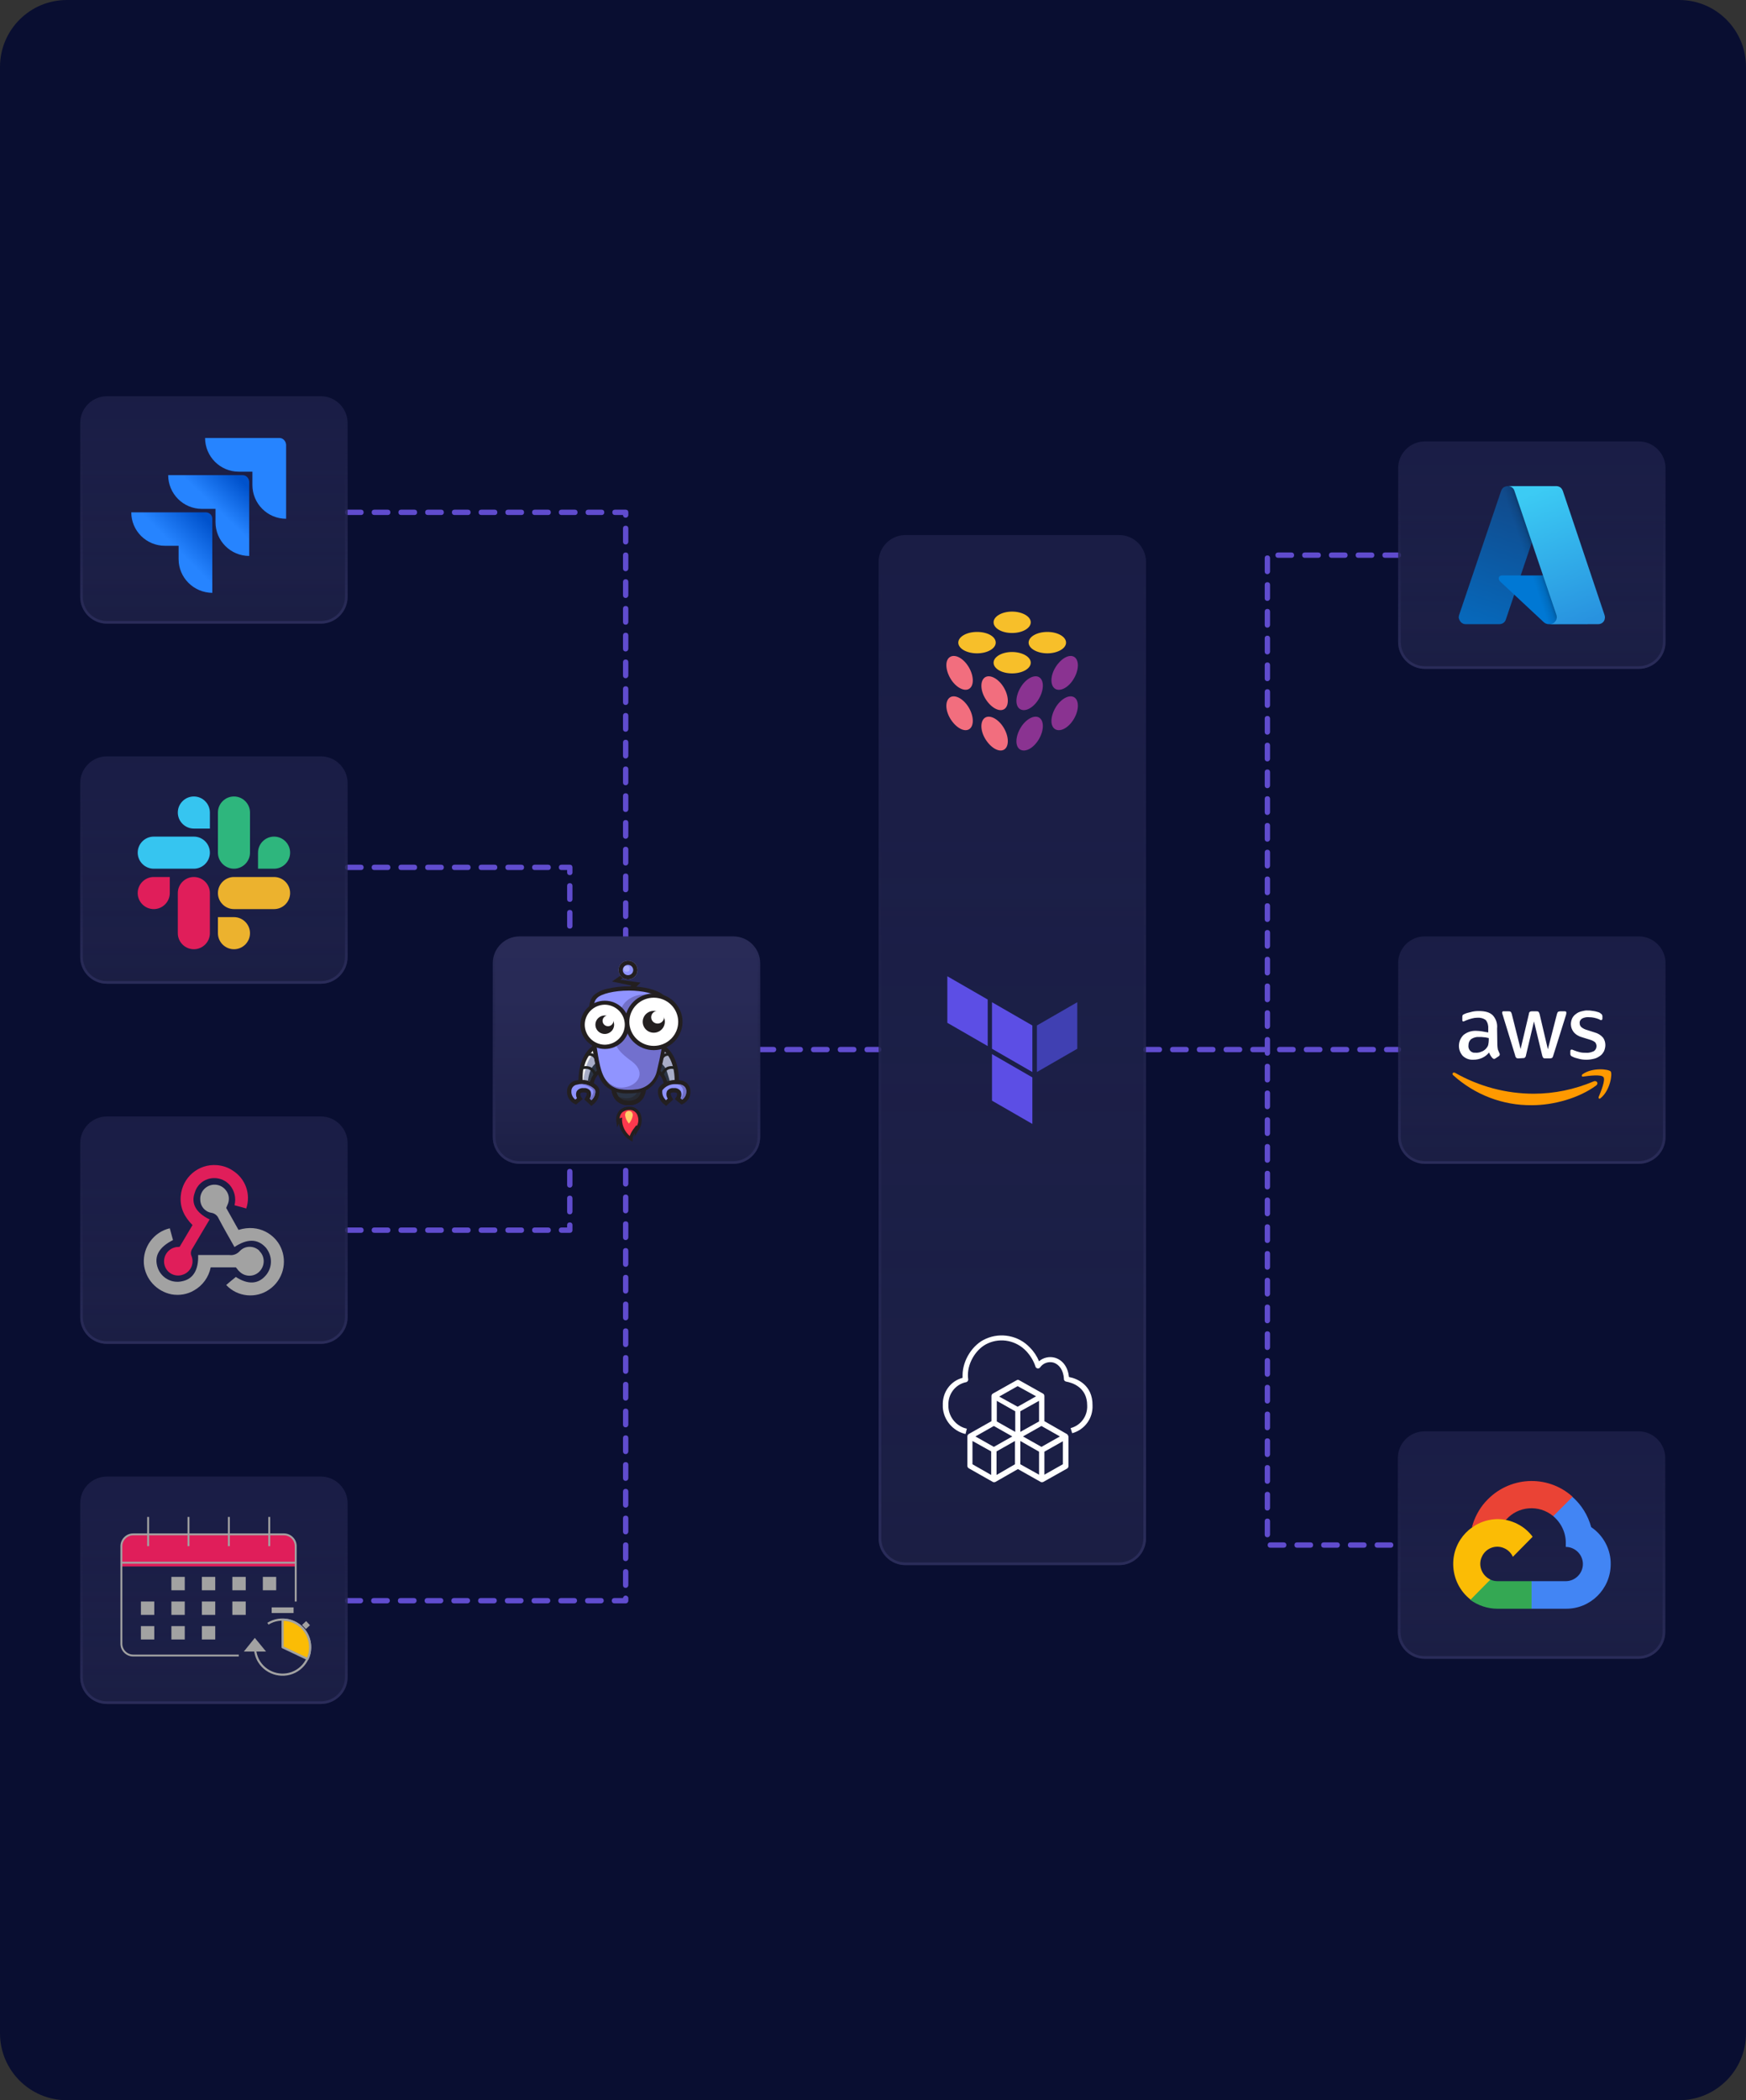 <svg width="1669" height="2007" viewBox="0 0 1669 2007" fill="none" xmlns="http://www.w3.org/2000/svg">
<rect x="0" y="0" width="1669" height="2007" fill="#333333" stroke="none"/>
<g clip-path="url(#clip0_80_763)">
<path d="M63.897 0H1605.1C1640.37 0 1669 28.635 1669 63.917V1943.08C1669 1978.37 1640.37 2007 1605.1 2007H63.897C28.626 2007 0 1978.37 0 1943.08V63.917C0 28.635 28.626 0 63.897 0Z" fill="#090E31"/>
<path d="M544.662 887.426C543.128 887.426 542.106 886.403 542.106 884.869V872.086C542.106 870.552 543.128 869.529 544.662 869.529C546.195 869.529 547.218 870.552 547.218 872.086V884.869C547.218 886.403 546.195 887.426 544.662 887.426ZM544.662 861.859C543.128 861.859 542.106 860.837 542.106 859.303V846.519C542.106 844.985 543.128 843.962 544.662 843.962C546.195 843.962 547.218 844.985 547.218 846.519V859.303C547.218 860.837 546.195 861.859 544.662 861.859ZM544.662 836.292C543.128 836.292 542.106 835.27 542.106 833.736V831.435H536.739C535.205 831.435 534.183 830.412 534.183 828.878C534.183 827.344 535.205 826.321 536.739 826.321H544.662C546.195 826.321 547.218 827.344 547.218 828.878V833.736C547.218 835.27 546.195 836.292 544.662 836.292ZM523.959 831.435H511.18C509.646 831.435 508.624 830.412 508.624 828.878C508.624 827.344 509.646 826.321 511.18 826.321H523.959C525.493 826.321 526.515 827.344 526.515 828.878C526.515 830.412 525.493 831.435 523.959 831.435ZM498.4 831.435H485.621C484.087 831.435 483.065 830.412 483.065 828.878C483.065 827.344 484.087 826.321 485.621 826.321H498.4C499.934 826.321 500.956 827.344 500.956 828.878C500.956 830.412 499.934 831.435 498.4 831.435ZM472.841 831.435H460.062C458.528 831.435 457.506 830.412 457.506 828.878C457.506 827.344 458.528 826.321 460.062 826.321H472.841C474.375 826.321 475.397 827.344 475.397 828.878C475.397 830.412 474.375 831.435 472.841 831.435ZM447.282 831.435H434.503C432.969 831.435 431.947 830.412 431.947 828.878C431.947 827.344 432.969 826.321 434.503 826.321H447.282C448.816 826.321 449.838 827.344 449.838 828.878C449.838 830.412 448.816 831.435 447.282 831.435ZM421.723 831.435H408.944C407.41 831.435 406.388 830.412 406.388 828.878C406.388 827.344 407.41 826.321 408.944 826.321H421.723C423.257 826.321 424.279 827.344 424.279 828.878C424.279 830.412 423.257 831.435 421.723 831.435ZM396.164 831.435H383.385C381.851 831.435 380.829 830.412 380.829 828.878C380.829 827.344 381.851 826.321 383.385 826.321H396.164C397.698 826.321 398.72 827.344 398.72 828.878C398.72 830.412 397.698 831.435 396.164 831.435ZM370.605 831.435H357.826C356.292 831.435 355.27 830.412 355.27 828.878C355.27 827.344 356.292 826.321 357.826 826.321H370.605C372.139 826.321 373.161 827.344 373.161 828.878C373.161 830.412 372.139 831.435 370.605 831.435ZM345.046 831.435H332.267C330.733 831.435 329.711 830.412 329.711 828.878C329.711 827.344 330.733 826.321 332.267 826.321H345.046C346.58 826.321 347.602 827.344 347.602 828.878C347.602 830.412 346.58 831.435 345.046 831.435Z" fill="#604CCE"/>
<path d="M598.08 1532.22H587.345C585.812 1532.22 584.789 1531.2 584.789 1529.67C584.789 1528.13 585.812 1527.11 587.345 1527.11H595.524C595.78 1525.58 597.058 1524.55 598.336 1524.81C599.869 1525.06 600.892 1526.34 600.636 1527.62V1529.67C600.636 1530.94 599.614 1532.22 598.08 1532.22ZM574.566 1532.22H561.786C560.253 1532.22 559.23 1531.2 559.23 1529.67C559.23 1528.13 560.253 1527.11 561.786 1527.11H574.566C576.099 1527.11 577.122 1528.13 577.122 1529.67C577.122 1531.2 575.844 1532.22 574.566 1532.22ZM549.007 1532.22H536.227C534.694 1532.22 533.671 1531.2 533.671 1529.67C533.671 1528.13 534.694 1527.11 536.227 1527.11H549.007C550.54 1527.11 551.563 1528.13 551.563 1529.67C551.563 1531.2 550.285 1532.22 549.007 1532.22ZM523.448 1532.22H510.668C509.135 1532.22 508.112 1531.2 508.112 1529.67C508.112 1528.13 509.135 1527.11 510.668 1527.11H523.448C524.981 1527.11 526.004 1528.13 526.004 1529.67C526.004 1531.2 524.726 1532.22 523.448 1532.22ZM497.889 1532.22H485.109C483.576 1532.22 482.554 1531.2 482.554 1529.67C482.554 1528.13 483.576 1527.11 485.109 1527.11H497.889C499.422 1527.11 500.445 1528.13 500.445 1529.67C500.445 1531.2 499.167 1532.22 497.889 1532.22ZM472.33 1532.22H459.55C458.017 1532.22 456.995 1531.2 456.995 1529.67C456.995 1528.13 458.017 1527.11 459.55 1527.11H472.33C473.863 1527.11 474.886 1528.13 474.886 1529.67C474.886 1531.2 473.608 1532.22 472.33 1532.22ZM446.771 1532.22H433.992C432.458 1532.22 431.436 1531.2 431.436 1529.67C431.436 1528.13 432.458 1527.11 433.992 1527.11H446.771C448.305 1527.11 449.327 1528.13 449.327 1529.67C449.327 1531.2 448.049 1532.22 446.771 1532.22ZM421.212 1532.22H408.433C406.899 1532.22 405.877 1531.2 405.877 1529.67C405.877 1528.13 406.899 1527.11 408.433 1527.11H421.212C422.746 1527.11 423.768 1528.13 423.768 1529.67C423.768 1531.2 422.49 1532.22 421.212 1532.22ZM395.653 1532.22H382.874C381.34 1532.22 380.318 1531.2 380.318 1529.67C380.318 1528.13 381.34 1527.11 382.874 1527.11H395.653C397.187 1527.11 398.209 1528.13 398.209 1529.67C398.209 1531.2 396.931 1532.22 395.653 1532.22ZM370.094 1532.22H357.315C355.781 1532.22 354.759 1531.2 354.759 1529.67C354.759 1528.13 355.781 1527.11 357.315 1527.11H370.094C371.628 1527.11 372.65 1528.13 372.65 1529.67C372.65 1531.2 371.372 1532.22 370.094 1532.22ZM344.535 1532.22H332.267C330.733 1532.22 329.711 1531.2 329.711 1529.67C329.711 1528.13 330.733 1527.11 332.267 1527.11H344.535C346.069 1527.11 347.091 1528.13 347.091 1529.67C347.091 1531.2 345.813 1532.22 344.535 1532.22ZM598.08 1517.39C596.546 1517.39 595.524 1516.37 595.524 1514.84V1502.05C595.524 1500.52 596.546 1499.5 598.08 1499.5C599.614 1499.5 600.636 1500.52 600.636 1502.05V1514.84C600.636 1516.12 599.614 1517.39 598.08 1517.39ZM598.08 1491.83C596.546 1491.83 595.524 1490.8 595.524 1489.27V1476.49C595.524 1474.95 596.546 1473.93 598.08 1473.93C599.614 1473.93 600.636 1474.95 600.636 1476.49V1489.27C600.636 1490.55 599.614 1491.83 598.08 1491.83ZM598.08 1466.26C596.546 1466.26 595.524 1465.24 595.524 1463.7V1450.92C595.524 1449.39 596.546 1448.36 598.08 1448.36C599.614 1448.36 600.636 1449.39 600.636 1450.92V1463.7C600.636 1464.98 599.614 1466.26 598.08 1466.26ZM598.08 1440.69C596.546 1440.69 595.524 1439.67 595.524 1438.14V1425.35C595.524 1423.82 596.546 1422.8 598.08 1422.8C599.614 1422.8 600.636 1423.82 600.636 1425.35V1438.14C600.636 1439.42 599.614 1440.69 598.08 1440.69ZM598.08 1415.13C596.546 1415.13 595.524 1414.1 595.524 1412.57V1399.79C595.524 1398.25 596.546 1397.23 598.08 1397.23C599.614 1397.23 600.636 1398.25 600.636 1399.79V1412.57C600.636 1413.85 599.614 1415.13 598.08 1415.13ZM598.08 1389.56C596.546 1389.56 595.524 1388.54 595.524 1387V1374.22C595.524 1372.69 596.546 1371.66 598.08 1371.66C599.614 1371.66 600.636 1372.69 600.636 1374.22V1387C600.636 1388.28 599.614 1389.56 598.08 1389.56ZM598.08 1363.99C596.546 1363.99 595.524 1362.97 595.524 1361.44V1348.65C595.524 1347.12 596.546 1346.1 598.08 1346.1C599.614 1346.1 600.636 1347.12 600.636 1348.65V1361.44C600.636 1362.71 599.614 1363.99 598.08 1363.99ZM598.08 1338.43C596.546 1338.43 595.524 1337.4 595.524 1335.87V1323.09C595.524 1321.55 596.546 1320.53 598.08 1320.53C599.614 1320.53 600.636 1321.55 600.636 1323.09V1335.87C600.636 1337.15 599.614 1338.43 598.08 1338.43ZM598.08 1312.86C596.546 1312.86 595.524 1311.84 595.524 1310.3V1297.52C595.524 1295.98 596.546 1294.96 598.08 1294.96C599.614 1294.96 600.636 1295.98 600.636 1297.52V1310.3C600.636 1311.58 599.614 1312.86 598.08 1312.86ZM598.08 1287.29C596.546 1287.29 595.524 1286.27 595.524 1284.74V1271.95C595.524 1270.42 596.546 1269.4 598.08 1269.4C599.614 1269.4 600.636 1270.42 600.636 1271.95V1284.74C600.636 1286.01 599.614 1287.29 598.08 1287.29ZM598.08 1261.73C596.546 1261.73 595.524 1260.7 595.524 1259.17V1246.39C595.524 1244.85 596.546 1243.83 598.08 1243.83C599.614 1243.83 600.636 1244.85 600.636 1246.39V1259.17C600.636 1260.45 599.614 1261.73 598.08 1261.73ZM598.08 1236.16C596.546 1236.16 595.524 1235.14 595.524 1233.6V1220.82C595.524 1219.28 596.546 1218.26 598.08 1218.26C599.614 1218.26 600.636 1219.28 600.636 1220.82V1233.6C600.636 1234.88 599.614 1236.16 598.08 1236.16ZM598.08 1210.59C596.546 1210.59 595.524 1209.57 595.524 1208.03V1195.25C595.524 1193.72 596.546 1192.69 598.08 1192.69C599.614 1192.69 600.636 1193.72 600.636 1195.25V1208.03C600.636 1209.31 599.614 1210.59 598.08 1210.59ZM598.08 1185.02C596.546 1185.02 595.524 1184 595.524 1182.47V1169.68C595.524 1168.15 596.546 1167.13 598.08 1167.13C599.614 1167.13 600.636 1168.15 600.636 1169.68V1182.47C600.636 1183.75 599.614 1185.02 598.08 1185.02ZM598.08 1159.46C596.546 1159.46 595.524 1158.44 595.524 1156.9V1144.12C595.524 1142.58 596.546 1141.56 598.08 1141.56C599.614 1141.56 600.636 1142.58 600.636 1144.12V1156.9C600.636 1158.18 599.614 1159.46 598.08 1159.46ZM598.08 1133.89C596.546 1133.89 595.524 1132.87 595.524 1131.33V1118.55C595.524 1117.02 596.546 1115.99 598.08 1115.99C599.614 1115.99 600.636 1117.02 600.636 1118.55V1131.33C600.636 1132.61 599.614 1133.89 598.08 1133.89ZM598.08 1108.32C596.546 1108.32 595.524 1107.3 595.524 1105.77V1092.98C595.524 1091.45 596.546 1090.43 598.08 1090.43C599.614 1090.43 600.636 1091.45 600.636 1092.98V1105.77C600.636 1107.05 599.614 1108.32 598.08 1108.32ZM598.08 1082.76C596.546 1082.76 595.524 1081.73 595.524 1080.2V1067.42C595.524 1065.88 596.546 1064.86 598.08 1064.86C599.614 1064.86 600.636 1065.88 600.636 1067.42V1080.2C600.636 1081.48 599.614 1082.76 598.08 1082.76ZM598.08 1057.19C596.546 1057.19 595.524 1056.17 595.524 1054.63V1041.85C595.524 1040.32 596.546 1039.29 598.08 1039.29C599.614 1039.29 600.636 1040.32 600.636 1041.85V1054.63C600.636 1055.91 599.614 1057.19 598.08 1057.19ZM598.08 1031.62C596.546 1031.62 595.524 1030.6 595.524 1029.07V1016.28C595.524 1014.75 596.546 1013.73 598.08 1013.73C599.614 1013.73 600.636 1014.75 600.636 1016.28V1029.07C600.636 1030.34 599.614 1031.62 598.08 1031.62ZM598.08 1006.06C596.546 1006.06 595.524 1005.03 595.524 1003.5V990.716C595.524 989.182 596.546 988.16 598.08 988.16C599.614 988.16 600.636 989.182 600.636 990.716V1003.5C600.636 1004.78 599.614 1006.06 598.08 1006.06ZM598.08 980.49C596.546 980.49 595.524 979.467 595.524 977.933V965.149C595.524 963.615 596.546 962.593 598.08 962.593C599.614 962.593 600.636 963.615 600.636 965.149V977.933C600.636 979.211 599.614 980.49 598.08 980.49ZM598.08 954.923C596.546 954.923 595.524 953.9 595.524 952.366V939.583C595.524 938.049 596.546 937.026 598.08 937.026C599.614 937.026 600.636 938.049 600.636 939.583V952.366C600.636 953.644 599.614 954.923 598.08 954.923ZM598.08 929.356C596.546 929.356 595.524 928.333 595.524 926.799V914.016C595.524 912.482 596.546 911.459 598.08 911.459C599.614 911.459 600.636 912.482 600.636 914.016V926.799C600.636 928.077 599.614 929.356 598.08 929.356ZM598.08 903.789C596.546 903.789 595.524 902.766 595.524 901.232V888.449C595.524 886.915 596.546 885.892 598.08 885.892C599.614 885.892 600.636 886.915 600.636 888.449V901.232C600.636 902.511 599.614 903.789 598.08 903.789ZM598.08 878.222C596.546 878.222 595.524 877.199 595.524 875.665V862.882C595.524 861.348 596.546 860.325 598.08 860.325C599.614 860.325 600.636 861.348 600.636 862.882V875.665C600.636 876.944 599.614 878.222 598.08 878.222ZM598.08 852.655C596.546 852.655 595.524 851.633 595.524 850.099V837.315C595.524 835.781 596.546 834.758 598.08 834.758C599.614 834.758 600.636 835.781 600.636 837.315V850.099C600.636 851.377 599.614 852.655 598.08 852.655ZM598.08 827.088C596.546 827.088 595.524 826.066 595.524 824.532V811.748C595.524 810.214 596.546 809.191 598.08 809.191C599.614 809.191 600.636 810.214 600.636 811.748V824.532C600.636 825.81 599.614 827.088 598.08 827.088ZM598.08 801.521C596.546 801.521 595.524 800.499 595.524 798.965V786.181C595.524 784.647 596.546 783.625 598.08 783.625C599.614 783.625 600.636 784.647 600.636 786.181V798.965C600.636 800.243 599.614 801.521 598.08 801.521ZM598.08 775.955C596.546 775.955 595.524 774.932 595.524 773.398V760.614C595.524 759.08 596.546 758.058 598.08 758.058C599.614 758.058 600.636 759.08 600.636 760.614V773.398C600.636 774.676 599.614 775.955 598.08 775.955ZM598.08 750.388C596.546 750.388 595.524 749.365 595.524 747.831V735.048C595.524 733.514 596.546 732.491 598.08 732.491C599.614 732.491 600.636 733.514 600.636 735.048V747.831C600.636 749.109 599.614 750.388 598.08 750.388ZM598.08 724.821C596.546 724.821 595.524 723.798 595.524 722.264V709.481C595.524 707.947 596.546 706.924 598.08 706.924C599.614 706.924 600.636 707.947 600.636 709.481V722.264C600.636 723.542 599.614 724.821 598.08 724.821ZM598.08 699.254C596.546 699.254 595.524 698.231 595.524 696.697V683.914C595.524 682.38 596.546 681.357 598.08 681.357C599.614 681.357 600.636 682.38 600.636 683.914V696.697C600.636 697.976 599.614 699.254 598.08 699.254ZM598.08 673.687C596.546 673.687 595.524 672.664 595.524 671.13V658.347C595.524 656.813 596.546 655.79 598.08 655.79C599.614 655.79 600.636 656.813 600.636 658.347V671.13C600.636 672.409 599.614 673.687 598.08 673.687ZM598.08 648.12C596.546 648.12 595.524 647.097 595.524 645.563V632.78C595.524 631.246 596.546 630.223 598.08 630.223C599.614 630.223 600.636 631.246 600.636 632.78V645.563C600.636 646.842 599.614 648.12 598.08 648.12ZM598.08 622.553C596.546 622.553 595.524 621.531 595.524 619.997V607.213C595.524 605.679 596.546 604.656 598.08 604.656C599.614 604.656 600.636 605.679 600.636 607.213V619.997C600.636 621.275 599.614 622.553 598.08 622.553ZM598.08 596.986C596.546 596.986 595.524 595.964 595.524 594.43V581.646C595.524 580.112 596.546 579.09 598.08 579.09C599.614 579.09 600.636 580.112 600.636 581.646V594.43C600.636 595.708 599.614 596.986 598.08 596.986ZM598.08 571.42C596.546 571.42 595.524 570.397 595.524 568.863V556.079C595.524 554.545 596.546 553.523 598.08 553.523C599.614 553.523 600.636 554.545 600.636 556.079V568.863C600.636 570.141 599.614 571.42 598.08 571.42ZM598.08 545.853C596.546 545.853 595.524 544.83 595.524 543.296V530.513C595.524 528.979 596.546 527.956 598.08 527.956C599.614 527.956 600.636 528.979 600.636 530.513V543.296C600.636 544.574 599.614 545.853 598.08 545.853ZM598.08 520.286C596.546 520.286 595.524 519.263 595.524 517.729V504.946C595.524 503.412 596.546 502.389 598.08 502.389C599.614 502.389 600.636 503.412 600.636 504.946V517.729C600.636 519.007 599.614 520.286 598.08 520.286ZM598.08 494.719C596.546 494.719 595.524 493.696 595.524 492.162H587.856C586.323 492.162 585.301 491.14 585.301 489.606C585.301 488.072 586.323 487.049 587.856 487.049H598.08C599.614 487.049 600.636 488.072 600.636 489.606V492.162C600.636 493.441 599.614 494.719 598.08 494.719ZM575.077 492.162H562.297C560.764 492.162 559.742 491.14 559.742 489.606C559.742 488.072 560.764 487.049 562.297 487.049H575.077C576.61 487.049 577.633 488.072 577.633 489.606C577.633 491.14 576.61 492.162 575.077 492.162ZM549.518 492.162H536.739C535.205 492.162 534.183 491.14 534.183 489.606C534.183 488.072 535.205 487.049 536.739 487.049H549.518C551.052 487.049 552.074 488.072 552.074 489.606C552.074 491.14 551.052 492.162 549.518 492.162ZM523.959 492.162H511.18C509.646 492.162 508.624 491.14 508.624 489.606C508.624 488.072 509.646 487.049 511.18 487.049H523.959C525.493 487.049 526.515 488.072 526.515 489.606C526.515 491.14 525.493 492.162 523.959 492.162ZM498.4 492.162H485.621C484.087 492.162 483.065 491.14 483.065 489.606C483.065 488.072 484.087 487.049 485.621 487.049H498.4C499.934 487.049 500.956 488.072 500.956 489.606C500.956 491.14 499.934 492.162 498.4 492.162ZM472.841 492.162H460.062C458.528 492.162 457.506 491.14 457.506 489.606C457.506 488.072 458.528 487.049 460.062 487.049H472.841C474.375 487.049 475.397 488.072 475.397 489.606C475.397 491.14 474.375 492.162 472.841 492.162ZM447.282 492.162H434.503C432.969 492.162 431.947 491.14 431.947 489.606C431.947 488.072 432.969 487.049 434.503 487.049H447.282C448.816 487.049 449.838 488.072 449.838 489.606C449.838 491.14 448.816 492.162 447.282 492.162ZM421.723 492.162H408.944C407.41 492.162 406.388 491.14 406.388 489.606C406.388 488.072 407.41 487.049 408.944 487.049H421.723C423.257 487.049 424.279 488.072 424.279 489.606C424.279 491.14 423.257 492.162 421.723 492.162ZM396.164 492.162H383.385C381.851 492.162 380.829 491.14 380.829 489.606C380.829 488.072 381.851 487.049 383.385 487.049H396.164C397.698 487.049 398.72 488.072 398.72 489.606C398.72 491.14 397.698 492.162 396.164 492.162ZM370.605 492.162H357.826C356.292 492.162 355.27 491.14 355.27 489.606C355.27 488.072 356.292 487.049 357.826 487.049H370.605C372.139 487.049 373.161 488.072 373.161 489.606C373.161 491.14 372.139 492.162 370.605 492.162ZM345.046 492.162H332.267C330.733 492.162 329.711 491.14 329.711 489.606C329.711 488.072 330.733 487.049 332.267 487.049H345.046C346.58 487.049 347.602 488.072 347.602 489.606C347.602 491.14 346.58 492.162 345.046 492.162Z" fill="#604CCE"/>
<path d="M544.662 1178.12H536.739C535.205 1178.12 534.183 1177.1 534.183 1175.56C534.183 1174.03 535.205 1173.01 536.739 1173.01H542.106V1170.71C542.106 1169.17 543.128 1168.15 544.662 1168.15C546.195 1168.15 547.218 1169.17 547.218 1170.71V1175.56C547.218 1177.1 546.195 1178.12 544.662 1178.12ZM523.959 1178.12H511.18C509.646 1178.12 508.624 1177.1 508.624 1175.56C508.624 1174.03 509.646 1173.01 511.18 1173.01H523.959C525.493 1173.01 526.515 1174.03 526.515 1175.56C526.515 1177.1 525.493 1178.12 523.959 1178.12ZM498.4 1178.12H485.621C484.087 1178.12 483.065 1177.1 483.065 1175.56C483.065 1174.03 484.087 1173.01 485.621 1173.01H498.4C499.934 1173.01 500.956 1174.03 500.956 1175.56C500.956 1177.1 499.934 1178.12 498.4 1178.12ZM472.841 1178.12H460.062C458.528 1178.12 457.506 1177.1 457.506 1175.56C457.506 1174.03 458.528 1173.01 460.062 1173.01H472.841C474.375 1173.01 475.397 1174.03 475.397 1175.56C475.397 1177.1 474.375 1178.12 472.841 1178.12ZM447.282 1178.12H434.503C432.969 1178.12 431.947 1177.1 431.947 1175.56C431.947 1174.03 432.969 1173.01 434.503 1173.01H447.282C448.816 1173.01 449.838 1174.03 449.838 1175.56C449.838 1177.1 448.816 1178.12 447.282 1178.12ZM421.723 1178.12H408.944C407.41 1178.12 406.388 1177.1 406.388 1175.56C406.388 1174.03 407.41 1173.01 408.944 1173.01H421.723C423.257 1173.01 424.279 1174.03 424.279 1175.56C424.279 1177.1 423.257 1178.12 421.723 1178.12ZM396.164 1178.12H383.385C381.851 1178.12 380.829 1177.1 380.829 1175.56C380.829 1174.03 381.851 1173.01 383.385 1173.01H396.164C397.698 1173.01 398.72 1174.03 398.72 1175.56C398.72 1177.1 397.698 1178.12 396.164 1178.12ZM370.605 1178.12H357.826C356.292 1178.12 355.27 1177.1 355.27 1175.56C355.27 1174.03 356.292 1173.01 357.826 1173.01H370.605C372.139 1173.01 373.161 1174.03 373.161 1175.56C373.161 1177.1 372.139 1178.12 370.605 1178.12ZM345.046 1178.12H332.267C330.733 1178.12 329.711 1177.1 329.711 1175.56C329.711 1174.03 330.733 1173.01 332.267 1173.01H345.046C346.58 1173.01 347.602 1174.03 347.602 1175.56C347.602 1177.1 346.58 1178.12 345.046 1178.12ZM544.662 1160.48C543.128 1160.48 542.106 1159.46 542.106 1157.92V1145.14C542.106 1143.61 543.128 1142.58 544.662 1142.58C546.195 1142.58 547.218 1143.61 547.218 1145.14V1157.92C547.218 1159.2 546.195 1160.48 544.662 1160.48ZM544.662 1134.91C543.128 1134.91 542.106 1133.89 542.106 1132.36V1119.57C542.106 1118.04 543.128 1117.02 544.662 1117.02C546.195 1117.02 547.218 1118.04 547.218 1119.57V1132.36C547.218 1133.64 546.195 1134.91 544.662 1134.91Z" fill="#604CCE"/>
<path d="M839.868 1005.55H828.878C827.344 1005.55 826.322 1004.52 826.322 1002.99C826.322 1001.45 827.344 1000.43 828.878 1000.43H839.868C841.402 1000.43 842.424 1001.45 842.424 1002.99C842.424 1004.52 841.146 1005.55 839.868 1005.55ZM816.098 1005.55H803.319C801.785 1005.55 800.763 1004.52 800.763 1002.99C800.763 1001.45 801.785 1000.43 803.319 1000.43H816.098C817.632 1000.43 818.654 1001.45 818.654 1002.99C818.654 1004.52 817.376 1005.55 816.098 1005.55ZM790.539 1005.55H777.76C776.226 1005.55 775.204 1004.52 775.204 1002.99C775.204 1001.45 776.226 1000.43 777.76 1000.43H790.539C792.073 1000.43 793.095 1001.45 793.095 1002.99C793.095 1004.52 791.817 1005.55 790.539 1005.55ZM764.98 1005.55H752.201C750.667 1005.55 749.645 1004.52 749.645 1002.99C749.645 1001.45 750.667 1000.43 752.201 1000.43H764.98C766.514 1000.43 767.536 1001.45 767.536 1002.99C767.536 1004.52 766.258 1005.55 764.98 1005.55ZM739.421 1005.55H726.642C725.108 1005.55 724.086 1004.52 724.086 1002.99C724.086 1001.45 725.108 1000.43 726.642 1000.43H739.421C740.955 1000.43 741.977 1001.45 741.977 1002.99C741.977 1004.52 740.699 1005.55 739.421 1005.55Z" fill="#604CCE"/>
<path d="M1329.32 1479.04H1316.54C1315.01 1479.04 1313.99 1478.02 1313.99 1476.49C1313.99 1474.95 1315.01 1473.93 1316.54 1473.93H1329.32C1330.86 1473.93 1331.88 1474.95 1331.88 1476.49C1331.88 1478.02 1330.86 1479.04 1329.32 1479.04ZM1303.76 1479.04H1290.98C1289.45 1479.04 1288.43 1478.02 1288.43 1476.49C1288.43 1474.95 1289.45 1473.93 1290.98 1473.93H1303.76C1305.3 1473.93 1306.32 1474.95 1306.32 1476.49C1306.32 1478.02 1305.3 1479.04 1303.76 1479.04ZM1278.2 1479.04H1265.42C1263.89 1479.04 1262.87 1478.02 1262.87 1476.49C1262.87 1474.95 1263.89 1473.93 1265.42 1473.93H1278.2C1279.74 1473.93 1280.76 1474.95 1280.76 1476.49C1280.76 1478.02 1279.74 1479.04 1278.2 1479.04ZM1252.65 1479.04H1239.87C1238.33 1479.04 1237.31 1478.02 1237.31 1476.49C1237.31 1474.95 1238.33 1473.93 1239.87 1473.93H1252.65C1254.18 1473.93 1255.2 1474.95 1255.2 1476.49C1255.2 1478.02 1254.18 1479.04 1252.65 1479.04ZM1227.09 1479.04H1214.31C1212.77 1479.04 1211.75 1478.02 1211.75 1476.49C1211.75 1474.95 1212.77 1473.93 1214.31 1473.93H1227.09C1228.62 1473.93 1229.64 1474.95 1229.64 1476.49C1229.64 1478.02 1228.62 1479.04 1227.09 1479.04ZM1211.5 1469.07C1209.96 1469.07 1208.94 1468.05 1208.94 1466.52V1453.73C1208.94 1452.2 1209.96 1451.18 1211.5 1451.18C1213.03 1451.18 1214.05 1452.2 1214.05 1453.73V1466.52C1214.05 1467.79 1213.03 1469.07 1211.5 1469.07ZM1211.5 1443.51C1209.96 1443.51 1208.94 1442.48 1208.94 1440.95V1428.17C1208.94 1426.63 1209.96 1425.61 1211.5 1425.61C1213.03 1425.61 1214.05 1426.63 1214.05 1428.17V1440.95C1214.05 1442.23 1213.03 1443.51 1211.5 1443.51ZM1211.5 1417.94C1209.96 1417.94 1208.94 1416.92 1208.94 1415.38V1402.6C1208.94 1401.06 1209.96 1400.04 1211.5 1400.04C1213.03 1400.04 1214.05 1401.06 1214.05 1402.6V1415.38C1214.05 1416.66 1213.03 1417.94 1211.5 1417.94ZM1211.5 1392.37C1209.96 1392.37 1208.94 1391.35 1208.94 1389.82V1377.03C1208.94 1375.5 1209.96 1374.48 1211.5 1374.48C1213.03 1374.48 1214.05 1375.5 1214.05 1377.03V1389.82C1214.05 1391.09 1213.03 1392.37 1211.5 1392.37ZM1211.5 1366.81C1209.96 1366.81 1208.94 1365.78 1208.94 1364.25V1351.47C1208.94 1349.93 1209.96 1348.91 1211.5 1348.91C1213.03 1348.91 1214.05 1349.93 1214.05 1351.47V1364.25C1214.05 1365.53 1213.03 1366.81 1211.5 1366.81ZM1211.5 1341.24C1209.96 1341.24 1208.94 1340.22 1208.94 1338.68V1325.9C1208.94 1324.36 1209.96 1323.34 1211.5 1323.34C1213.03 1323.34 1214.05 1324.36 1214.05 1325.9V1338.68C1214.05 1339.96 1213.03 1341.24 1211.5 1341.24ZM1211.5 1315.67C1209.96 1315.67 1208.94 1314.65 1208.94 1313.11V1300.33C1208.94 1298.8 1209.96 1297.77 1211.5 1297.77C1213.03 1297.77 1214.05 1298.8 1214.05 1300.33V1313.11C1214.05 1314.39 1213.03 1315.67 1211.5 1315.67ZM1211.5 1290.1C1209.96 1290.1 1208.94 1289.08 1208.94 1287.55V1274.76C1208.94 1273.23 1209.96 1272.21 1211.5 1272.21C1213.03 1272.21 1214.05 1273.23 1214.05 1274.76V1287.55C1214.05 1288.83 1213.03 1290.1 1211.5 1290.1ZM1211.5 1264.54C1209.96 1264.54 1208.94 1263.52 1208.94 1261.98V1249.2C1208.94 1247.66 1209.96 1246.64 1211.5 1246.64C1213.03 1246.64 1214.05 1247.66 1214.05 1249.2V1261.98C1214.05 1263.26 1213.03 1264.54 1211.5 1264.54ZM1211.5 1238.97C1209.96 1238.97 1208.94 1237.95 1208.94 1236.41V1223.63C1208.94 1222.1 1209.96 1221.07 1211.5 1221.07C1213.03 1221.07 1214.05 1222.1 1214.05 1223.63V1236.41C1214.05 1237.69 1213.03 1238.97 1211.5 1238.97ZM1211.5 1213.4C1209.96 1213.4 1208.94 1212.38 1208.94 1210.85V1198.06C1208.94 1196.53 1209.96 1195.51 1211.5 1195.51C1213.03 1195.51 1214.05 1196.53 1214.05 1198.06V1210.85C1214.05 1212.13 1213.03 1213.4 1211.5 1213.4ZM1211.5 1187.84C1209.96 1187.84 1208.94 1186.81 1208.94 1185.28V1172.5C1208.94 1170.96 1209.96 1169.94 1211.5 1169.94C1213.03 1169.94 1214.05 1170.96 1214.05 1172.5V1185.28C1214.05 1186.56 1213.03 1187.84 1211.5 1187.84ZM1211.5 1162.27C1209.96 1162.27 1208.94 1161.25 1208.94 1159.71V1146.93C1208.94 1145.4 1209.96 1144.37 1211.5 1144.37C1213.03 1144.37 1214.05 1145.4 1214.05 1146.93V1159.71C1214.05 1160.99 1213.03 1162.27 1211.5 1162.27ZM1211.5 1136.7C1209.96 1136.7 1208.94 1135.68 1208.94 1134.15V1121.36C1208.94 1119.83 1209.96 1118.81 1211.5 1118.81C1213.03 1118.81 1214.05 1119.83 1214.05 1121.36V1134.15C1214.05 1135.43 1213.03 1136.7 1211.5 1136.7ZM1211.5 1111.14C1209.96 1111.14 1208.94 1110.11 1208.94 1108.58V1095.8C1208.94 1094.26 1209.96 1093.24 1211.5 1093.24C1213.03 1093.24 1214.05 1094.26 1214.05 1095.8V1108.58C1214.05 1109.86 1213.03 1111.14 1211.5 1111.14ZM1211.5 1085.57C1209.96 1085.57 1208.94 1084.55 1208.94 1083.01V1070.23C1208.94 1068.7 1209.96 1067.67 1211.5 1067.67C1213.03 1067.67 1214.05 1068.7 1214.05 1070.23V1083.01C1214.05 1084.29 1213.03 1085.57 1211.5 1085.57ZM1211.5 1060C1209.96 1060 1208.94 1058.98 1208.94 1057.45V1044.66C1208.94 1043.13 1209.96 1042.11 1211.5 1042.11C1213.03 1042.11 1214.05 1043.13 1214.05 1044.66V1057.45C1214.05 1058.72 1213.03 1060 1211.5 1060ZM1211.5 1034.44C1209.96 1034.44 1208.94 1033.41 1208.94 1031.88V1019.1C1208.94 1017.56 1209.96 1016.54 1211.5 1016.54C1213.03 1016.54 1214.05 1017.56 1214.05 1019.1V1031.88C1214.05 1033.16 1213.03 1034.44 1211.5 1034.44ZM1211.5 1008.87C1209.96 1008.87 1208.94 1007.85 1208.94 1006.31V993.529C1208.94 991.995 1209.96 990.972 1211.5 990.972C1213.03 990.972 1214.05 991.995 1214.05 993.529V1006.31C1214.05 1007.59 1213.03 1008.87 1211.5 1008.87ZM1211.5 983.302C1209.96 983.302 1208.94 982.28 1208.94 980.746V967.962C1208.94 966.428 1209.96 965.405 1211.5 965.405C1213.03 965.405 1214.05 966.428 1214.05 967.962V980.746C1214.05 982.024 1213.03 983.302 1211.5 983.302ZM1211.5 957.735C1209.96 957.735 1208.94 956.713 1208.94 955.179V942.395C1208.94 940.861 1209.96 939.839 1211.5 939.839C1213.03 939.839 1214.05 940.861 1214.05 942.395V955.179C1214.05 956.457 1213.03 957.735 1211.5 957.735ZM1211.5 932.168C1209.96 932.168 1208.94 931.146 1208.94 929.612V916.828C1208.94 915.294 1209.96 914.272 1211.5 914.272C1213.03 914.272 1214.05 915.294 1214.05 916.828V929.612C1214.05 930.89 1213.03 932.168 1211.5 932.168ZM1211.5 906.602C1209.96 906.602 1208.94 905.579 1208.94 904.045V891.261C1208.94 889.727 1209.96 888.705 1211.5 888.705C1213.03 888.705 1214.05 889.727 1214.05 891.261V904.045C1214.05 905.323 1213.03 906.602 1211.5 906.602ZM1211.5 881.035C1209.96 881.035 1208.94 880.012 1208.94 878.478V865.695C1208.94 864.161 1209.96 863.138 1211.5 863.138C1213.03 863.138 1214.05 864.161 1214.05 865.695V878.478C1214.05 879.756 1213.03 881.035 1211.5 881.035ZM1211.5 855.468C1209.96 855.468 1208.94 854.445 1208.94 852.911V840.128C1208.94 838.594 1209.96 837.571 1211.5 837.571C1213.03 837.571 1214.05 838.594 1214.05 840.128V852.911C1214.05 854.189 1213.03 855.468 1211.5 855.468ZM1211.5 829.901C1209.96 829.901 1208.94 828.878 1208.94 827.344V814.561C1208.94 813.027 1209.96 812.004 1211.5 812.004C1213.03 812.004 1214.05 813.027 1214.05 814.561V827.344C1214.05 828.623 1213.03 829.901 1211.5 829.901ZM1211.5 804.334C1209.96 804.334 1208.94 803.311 1208.94 801.777V788.994C1208.94 787.46 1209.96 786.437 1211.5 786.437C1213.03 786.437 1214.05 787.46 1214.05 788.994V801.777C1214.05 803.056 1213.03 804.334 1211.5 804.334ZM1211.5 778.767C1209.96 778.767 1208.94 777.744 1208.94 776.21V763.427C1208.94 761.893 1209.96 760.87 1211.5 760.87C1213.03 760.87 1214.05 761.893 1214.05 763.427V776.21C1214.05 777.489 1213.03 778.767 1211.5 778.767ZM1211.5 753.2C1209.96 753.2 1208.94 752.178 1208.94 750.644V737.86C1208.94 736.326 1209.96 735.303 1211.5 735.303C1213.03 735.303 1214.05 736.326 1214.05 737.86V750.644C1214.05 751.922 1213.03 753.2 1211.5 753.2ZM1211.5 727.633C1209.96 727.633 1208.94 726.611 1208.94 725.077V712.293C1208.94 710.759 1209.96 709.737 1211.5 709.737C1213.03 709.737 1214.05 710.759 1214.05 712.293V725.077C1214.05 726.355 1213.03 727.633 1211.5 727.633ZM1211.5 702.067C1209.96 702.067 1208.94 701.044 1208.94 699.51V686.726C1208.94 685.192 1209.96 684.17 1211.5 684.17C1213.03 684.17 1214.05 685.192 1214.05 686.726V699.51C1214.05 700.788 1213.03 702.067 1211.5 702.067ZM1211.5 676.5C1209.96 676.5 1208.94 675.477 1208.94 673.943V661.16C1208.94 659.626 1209.96 658.603 1211.5 658.603C1213.03 658.603 1214.05 659.626 1214.05 661.16V673.943C1214.05 675.221 1213.03 676.5 1211.5 676.5ZM1211.5 650.933C1209.96 650.933 1208.94 649.91 1208.94 648.376V635.593C1208.94 634.059 1209.96 633.036 1211.5 633.036C1213.03 633.036 1214.05 634.059 1214.05 635.593V648.376C1214.05 649.654 1213.03 650.933 1211.5 650.933ZM1211.5 625.366C1209.96 625.366 1208.94 624.343 1208.94 622.809V610.026C1208.94 608.492 1209.96 607.469 1211.5 607.469C1213.03 607.469 1214.05 608.492 1214.05 610.026V622.809C1214.05 624.088 1213.03 625.366 1211.5 625.366ZM1211.5 599.799C1209.96 599.799 1208.94 598.776 1208.94 597.242V584.459C1208.94 582.925 1209.96 581.902 1211.5 581.902C1213.03 581.902 1214.05 582.925 1214.05 584.459V597.242C1214.05 598.521 1213.03 599.799 1211.5 599.799ZM1211.5 574.232C1209.96 574.232 1208.94 573.209 1208.94 571.675V558.892C1208.94 557.358 1209.96 556.335 1211.5 556.335C1213.03 556.335 1214.05 557.358 1214.05 558.892V571.675C1214.05 572.954 1213.03 574.232 1211.5 574.232ZM1211.5 548.665C1209.96 548.665 1208.94 547.643 1208.94 546.109V533.325C1208.94 531.791 1209.96 530.768 1211.5 530.768C1213.03 530.768 1214.05 531.791 1214.05 533.325V546.109C1214.05 547.387 1213.03 548.665 1211.5 548.665ZM1336.73 533.069H1323.95C1322.42 533.069 1321.4 532.047 1321.4 530.513C1321.4 528.979 1322.42 527.956 1323.95 527.956H1336.73C1338.27 527.956 1339.29 528.979 1339.29 530.513C1339.29 532.047 1338.27 533.069 1336.73 533.069ZM1311.18 533.069H1298.4C1296.86 533.069 1295.84 532.047 1295.84 530.513C1295.84 528.979 1296.86 527.956 1298.4 527.956H1311.18C1312.71 527.956 1313.73 528.979 1313.73 530.513C1313.73 532.047 1312.71 533.069 1311.18 533.069ZM1285.62 533.069H1272.84C1271.3 533.069 1270.28 532.047 1270.28 530.513C1270.28 528.979 1271.3 527.956 1272.84 527.956H1285.62C1287.15 527.956 1288.17 528.979 1288.17 530.513C1288.17 532.047 1287.15 533.069 1285.62 533.069ZM1260.06 533.069H1247.28C1245.74 533.069 1244.72 532.047 1244.72 530.513C1244.72 528.979 1245.74 527.956 1247.28 527.956H1260.06C1261.59 527.956 1262.61 528.979 1262.61 530.513C1262.61 532.047 1261.59 533.069 1260.06 533.069ZM1234.5 533.069H1221.72C1220.19 533.069 1219.16 532.047 1219.16 530.513C1219.16 528.979 1220.19 527.956 1221.72 527.956H1234.5C1236.03 527.956 1237.05 528.979 1237.05 530.513C1237.05 532.047 1236.03 533.069 1234.5 533.069Z" fill="#604CCE"/>
<path d="M1336.73 1005.55H1325.49C1323.95 1005.55 1322.93 1004.52 1322.93 1002.99C1322.93 1001.45 1323.95 1000.43 1325.49 1000.43H1336.73C1338.27 1000.43 1339.29 1001.45 1339.29 1002.99C1339.29 1004.52 1338.27 1005.55 1336.73 1005.55ZM1312.71 1005.55H1299.93C1298.4 1005.55 1297.37 1004.52 1297.37 1002.99C1297.37 1001.45 1298.4 1000.43 1299.93 1000.43H1312.71C1314.24 1000.43 1315.26 1001.45 1315.26 1002.99C1315.26 1004.52 1314.24 1005.55 1312.71 1005.55ZM1287.15 1005.55H1274.37C1272.84 1005.55 1271.81 1004.52 1271.81 1002.99C1271.81 1001.45 1272.84 1000.43 1274.37 1000.43H1287.15C1288.68 1000.43 1289.71 1001.45 1289.71 1002.99C1289.71 1004.52 1288.68 1005.55 1287.15 1005.55ZM1261.59 1005.55H1248.81C1247.28 1005.55 1246.26 1004.52 1246.26 1002.99C1246.26 1001.45 1247.28 1000.43 1248.81 1000.43H1261.59C1263.12 1000.43 1264.15 1001.45 1264.15 1002.99C1264.15 1004.52 1263.12 1005.55 1261.59 1005.55ZM1236.03 1005.55H1223.25C1221.72 1005.55 1220.7 1004.52 1220.7 1002.99C1220.7 1001.45 1221.72 1000.43 1223.25 1000.43H1236.03C1237.57 1000.43 1238.59 1001.45 1238.59 1002.99C1238.59 1004.52 1237.57 1005.55 1236.03 1005.55ZM1210.47 1005.55H1197.69C1196.16 1005.55 1195.14 1004.52 1195.14 1002.99C1195.14 1001.45 1196.16 1000.43 1197.69 1000.43H1210.47C1212.01 1000.43 1213.03 1001.45 1213.03 1002.99C1213.03 1004.52 1212.01 1005.55 1210.47 1005.55ZM1184.91 1005.55H1172.13C1170.6 1005.55 1169.58 1004.52 1169.58 1002.99C1169.58 1001.45 1170.6 1000.43 1172.13 1000.43H1184.91C1186.45 1000.43 1187.47 1001.45 1187.47 1002.99C1187.47 1004.52 1186.45 1005.55 1184.91 1005.55ZM1159.35 1005.55H1146.58C1145.04 1005.55 1144.02 1004.52 1144.02 1002.99C1144.02 1001.45 1145.04 1000.43 1146.58 1000.43H1159.35C1160.89 1000.43 1161.91 1001.45 1161.91 1002.99C1161.91 1004.52 1160.89 1005.55 1159.35 1005.55ZM1133.8 1005.55H1121.02C1119.48 1005.55 1118.46 1004.52 1118.46 1002.99C1118.46 1001.45 1119.48 1000.43 1121.02 1000.43H1133.8C1135.33 1000.43 1136.35 1001.45 1136.35 1002.99C1136.35 1004.52 1135.33 1005.55 1133.8 1005.55ZM1108.24 1005.55H1095.46C1093.92 1005.55 1092.9 1004.52 1092.9 1002.99C1092.9 1001.45 1093.92 1000.43 1095.46 1000.43H1108.24C1109.77 1000.43 1110.79 1001.45 1110.79 1002.99C1110.79 1004.52 1109.77 1005.55 1108.24 1005.55Z" fill="#604CCE"/>
<path d="M496.611 894.841H701.082C715.14 894.841 726.641 906.346 726.641 920.408V1086.59C726.641 1100.65 715.14 1112.16 701.082 1112.16H496.611C482.553 1112.16 471.052 1100.65 471.052 1086.59V920.408C471.052 906.346 482.553 894.841 496.611 894.841Z" fill="url(#paint0_linear_80_763)"/>
<path d="M701.082 897.398C713.862 897.398 724.085 907.624 724.085 920.408V1086.59C724.085 1099.38 713.862 1109.6 701.082 1109.6H496.611C483.831 1109.6 473.608 1099.38 473.608 1086.59V920.408C473.608 907.624 483.831 897.398 496.611 897.398H701.082ZM701.082 894.841H496.611C482.553 894.841 471.052 906.346 471.052 920.408V1086.59C471.052 1100.65 482.553 1112.16 496.611 1112.16H701.082C715.14 1112.16 726.641 1100.65 726.641 1086.59V920.408C726.641 906.346 715.14 894.841 701.082 894.841Z" fill="url(#paint1_linear_80_763)"/>
<path d="M1361.78 1367.83H1566.25C1580.31 1367.83 1591.81 1379.33 1591.81 1393.4V1559.58C1591.81 1573.64 1580.31 1585.15 1566.25 1585.15H1361.78C1347.72 1585.15 1336.22 1573.64 1336.22 1559.58V1393.4C1336.22 1379.08 1347.72 1367.83 1361.78 1367.83Z" fill="url(#paint2_linear_80_763)"/>
<path d="M1566.25 1370.38C1579.03 1370.38 1589.26 1380.61 1589.26 1393.4V1559.58C1589.26 1572.36 1579.03 1582.59 1566.25 1582.59H1361.78C1349 1582.59 1338.78 1572.36 1338.78 1559.58V1393.4C1338.78 1380.61 1349 1370.38 1361.78 1370.38H1566.25ZM1566.25 1367.83H1361.78C1347.72 1367.83 1336.22 1379.33 1336.22 1393.4V1559.58C1336.22 1573.64 1347.72 1585.15 1361.78 1585.15H1566.25C1580.31 1585.15 1591.81 1573.64 1591.81 1559.58V1393.4C1591.81 1379.33 1580.31 1367.83 1566.25 1367.83Z" fill="url(#paint3_linear_80_763)"/>
<path d="M1489.32 1449.13L1502.36 1435.84L1503.12 1430.21C1478.84 1408.48 1441.78 1410.78 1420.06 1435.07L1419.8 1435.32C1413.67 1442.23 1409.32 1450.66 1407.02 1459.36L1411.62 1458.59L1437.69 1454.24L1439.74 1452.2C1451.24 1439.16 1470.92 1437.63 1484.46 1448.62L1489.32 1449.13Z" fill="#EA4335"/>
<path d="M1521.01 1459.36C1517.95 1448.11 1511.81 1438.14 1503.12 1430.47L1484.72 1448.87C1492.39 1455.27 1496.99 1464.98 1496.73 1474.95V1478.28C1505.68 1478.28 1513.09 1485.69 1513.09 1494.64C1513.09 1503.59 1505.68 1511 1496.73 1511H1464.02L1460.95 1514.58V1534.27L1464.02 1537.34H1496.73C1520.25 1537.59 1539.42 1518.67 1539.67 1495.15C1539.67 1495.15 1539.67 1495.15 1539.67 1494.9C1539.93 1480.83 1532.77 1467.28 1521.01 1459.36Z" fill="#4285F4"/>
<path d="M1431.3 1537.34H1464.02V1511H1431.3C1429 1511 1426.7 1510.49 1424.66 1509.47L1420.06 1511L1406.77 1524.3L1405.49 1528.9C1412.9 1534.27 1422.1 1537.34 1431.3 1537.34Z" fill="#34A853"/>
<path d="M1431.3 1451.69C1407.53 1452.2 1388.62 1471.63 1389.13 1495.41C1389.38 1508.45 1395.52 1520.72 1405.74 1528.64L1424.66 1509.47C1416.48 1505.63 1412.64 1495.92 1416.48 1487.74C1420.06 1479.56 1429.77 1475.72 1437.95 1479.56C1441.53 1481.09 1444.59 1484.16 1446.13 1487.74L1465.04 1468.56C1457.37 1458.08 1444.59 1451.69 1431.3 1451.69Z" fill="#FBBC05"/>
<path d="M1362.04 421.854H1566.51C1580.57 421.854 1592.07 433.359 1592.07 447.42V613.605C1592.07 627.667 1580.57 639.172 1566.51 639.172H1362.04C1347.98 639.172 1336.48 627.667 1336.48 613.605V447.42C1336.48 433.359 1347.98 421.854 1362.04 421.854Z" fill="url(#paint4_linear_80_763)"/>
<path d="M1566.51 424.41C1579.29 424.41 1589.51 434.637 1589.51 447.42V613.605C1589.51 626.389 1579.29 636.615 1566.51 636.615H1362.04C1349.26 636.615 1339.03 626.389 1339.03 613.605V447.42C1339.03 434.637 1349.26 424.41 1362.04 424.41H1566.51ZM1566.51 421.854H1362.04C1347.98 421.854 1336.48 433.359 1336.48 447.42V613.605C1336.48 627.667 1347.98 639.172 1362.04 639.172H1566.51C1580.57 639.172 1592.07 627.667 1592.07 613.605V447.42C1592.07 433.359 1580.82 421.854 1566.51 421.854Z" fill="url(#paint5_linear_80_763)"/>
<path d="M1441.01 464.55H1482.42L1439.48 591.873C1438.71 594.686 1436.16 596.475 1433.09 596.475H1400.89C1399.86 596.475 1398.84 596.22 1398.07 595.708C1397.05 595.197 1396.29 594.43 1395.77 593.663C1395.26 592.896 1394.75 591.873 1394.5 590.851C1394.24 589.828 1394.5 588.805 1394.75 587.783L1434.88 469.152C1435.39 467.874 1436.16 466.596 1437.18 465.829C1438.46 465.062 1439.74 464.55 1441.01 464.55Z" fill="url(#paint6_linear_80_763)"/>
<path d="M1501.33 549.943H1435.65C1435.14 549.943 1434.37 550.199 1433.86 550.455C1433.35 550.71 1432.84 551.222 1432.84 551.989C1432.58 552.5 1432.58 553.267 1432.84 553.778C1433.09 554.29 1433.35 554.801 1433.6 555.312L1475.77 594.685C1477.05 595.708 1478.59 596.475 1480.38 596.475H1517.44L1501.33 549.943Z" fill="#0078D4"/>
<path d="M1441.01 464.55C1438.2 464.55 1435.65 466.34 1434.62 469.152L1394.75 587.783C1393.99 589.828 1394.24 592.129 1395.52 593.919C1396.03 594.686 1397.05 595.453 1397.82 595.964C1398.84 596.475 1399.86 596.731 1400.89 596.731H1433.86C1435.14 596.475 1436.16 595.964 1437.18 595.197C1438.2 594.43 1438.71 593.407 1439.23 592.129L1447.15 568.607L1475.77 595.197C1477.05 596.22 1478.59 596.731 1480.12 596.731H1517.18L1500.82 550.199H1453.54L1482.42 464.806L1441.01 464.55Z" fill="url(#paint7_linear_80_763)"/>
<path d="M1493.92 469.152C1493.41 467.874 1492.64 466.596 1491.62 465.829C1490.6 465.062 1489.06 464.55 1487.79 464.55H1441.53C1444.34 464.55 1446.89 466.34 1447.66 469.152L1487.79 587.783C1488.04 588.805 1488.3 589.828 1488.04 590.851C1487.79 591.873 1487.53 592.896 1486.76 593.663C1486.25 594.43 1485.49 595.197 1484.46 595.708C1483.44 596.22 1482.42 596.475 1481.4 596.475H1527.66C1530.98 596.475 1533.79 594.174 1534.05 590.851C1534.3 589.828 1534.05 588.805 1533.79 587.783L1493.92 469.152Z" fill="url(#paint8_linear_80_763)"/>
<path d="M1362.04 894.841H1566.51C1580.57 894.841 1592.07 906.346 1592.07 920.408V1086.59C1592.07 1100.65 1580.57 1112.16 1566.51 1112.16H1362.04C1347.98 1112.16 1336.48 1100.65 1336.48 1086.59V920.408C1336.48 906.09 1347.98 894.841 1362.04 894.841Z" fill="url(#paint9_linear_80_763)"/>
<path d="M1566.51 897.398C1579.29 897.398 1589.51 907.624 1589.51 920.408V1086.59C1589.51 1099.38 1579.29 1109.6 1566.51 1109.6H1362.04C1349.26 1109.6 1339.03 1099.38 1339.03 1086.59V920.408C1339.03 907.624 1349.26 897.398 1362.04 897.398H1566.51ZM1566.51 894.841H1362.04C1347.98 894.841 1336.48 906.346 1336.48 920.408V1086.59C1336.48 1100.65 1347.98 1112.16 1362.04 1112.16H1566.51C1580.57 1112.16 1592.07 1100.65 1592.07 1086.59V920.408C1592.07 906.346 1580.82 894.841 1566.51 894.841Z" fill="url(#paint10_linear_80_763)"/>
<path d="M1431.3 998.386C1431.3 999.92 1431.56 1001.45 1431.81 1002.99C1432.32 1004.27 1432.84 1005.55 1433.35 1006.57C1433.6 1006.82 1433.6 1007.33 1433.6 1007.85C1433.6 1008.36 1433.09 1009.12 1432.58 1009.38L1429.51 1011.43C1429 1011.68 1428.75 1011.94 1428.23 1011.94C1427.72 1011.94 1427.21 1011.68 1426.7 1011.17C1425.93 1010.4 1425.42 1009.64 1424.91 1008.87C1424.4 1008.1 1423.89 1007.08 1423.38 1005.8C1419.8 1010.4 1414.18 1012.7 1408.55 1012.7C1404.72 1012.96 1401.14 1011.68 1398.33 1009.12C1392.96 1003.24 1393.47 994.296 1399.1 988.927C1402.68 986.114 1407.02 984.836 1411.37 985.092C1413.16 985.092 1414.94 985.347 1416.73 985.603C1418.52 985.859 1420.57 986.37 1422.61 986.626V983.046C1422.87 980.234 1422.1 977.166 1420.31 974.865C1418.01 973.075 1414.94 972.308 1412.13 972.564C1410.34 972.564 1408.55 972.82 1406.77 973.331C1404.98 973.842 1403.19 974.353 1401.4 975.12C1400.89 975.376 1400.12 975.632 1399.61 975.888C1399.35 975.888 1399.1 976.143 1398.84 976.143C1398.08 976.143 1397.82 975.632 1397.82 974.609V972.053C1397.82 971.541 1397.82 970.774 1398.08 970.263C1398.33 969.751 1398.84 969.496 1399.35 969.24C1401.4 968.217 1403.44 967.706 1405.74 967.195C1408.3 966.428 1410.85 966.172 1413.67 966.172C1419.8 966.172 1424.15 967.45 1426.96 970.263C1430.02 973.586 1431.56 978.189 1431.05 982.791L1431.3 998.386ZM1410.85 1006.06C1412.64 1006.06 1414.43 1005.8 1415.97 1005.03C1417.76 1004.52 1419.55 1003.24 1420.82 1001.71C1421.59 1000.69 1422.36 999.665 1422.61 998.386C1422.87 996.852 1423.12 995.574 1423.12 994.04V991.995C1421.59 991.739 1420.06 991.228 1418.52 991.228C1416.99 990.972 1415.46 990.972 1413.92 990.972C1411.37 990.716 1408.55 991.483 1406.25 993.017C1404.47 994.551 1403.7 996.597 1403.7 998.898C1403.19 1002.48 1405.74 1005.8 1409.32 1006.06C1409.83 1005.8 1410.34 1006.06 1410.85 1006.06ZM1451.49 1011.43C1450.73 1011.43 1450.22 1011.43 1449.45 1010.91C1448.94 1010.4 1448.43 1009.64 1448.43 1008.87L1436.41 969.751C1436.16 968.984 1435.9 968.473 1435.9 967.706C1435.9 967.195 1436.16 966.428 1436.93 966.428H1437.18H1442.04C1442.8 966.428 1443.31 966.428 1444.08 966.939C1444.59 967.45 1444.85 968.217 1445.1 968.984L1453.54 1002.48L1461.46 968.984C1461.46 967.45 1462.48 966.428 1464.02 966.428C1464.27 966.428 1464.27 966.428 1464.53 966.428H1468.62C1469.38 966.428 1470.15 966.428 1470.66 966.939C1471.17 967.45 1471.43 968.217 1471.69 968.984L1479.61 1002.73L1488.3 968.984C1488.55 968.217 1488.81 967.45 1489.32 966.939C1489.83 966.683 1490.6 966.428 1491.37 966.428H1495.97C1496.48 966.428 1497.24 966.683 1497.24 967.45V967.706C1497.24 967.962 1497.24 968.217 1497.24 968.473C1497.24 968.984 1496.99 969.24 1496.99 969.751L1484.72 1008.87C1484.46 1009.64 1484.21 1010.4 1483.7 1010.91C1483.19 1011.17 1482.42 1011.43 1481.65 1011.43H1477.31C1476.54 1011.43 1475.77 1011.43 1475.26 1010.91C1474.75 1010.4 1474.5 1009.64 1474.24 1008.87L1466.32 976.143L1458.65 1008.61C1458.65 1009.38 1458.14 1010.15 1457.63 1010.66C1457.12 1011.17 1456.35 1011.17 1455.58 1011.17L1451.49 1011.43ZM1516.41 1012.7C1513.86 1012.7 1511.3 1012.45 1508.75 1011.68C1506.7 1011.17 1504.66 1010.66 1502.87 1009.64C1502.1 1009.38 1501.59 1008.87 1501.33 1008.36C1501.08 1007.85 1501.08 1007.33 1501.08 1007.08V1004.52C1501.08 1003.5 1501.59 1002.99 1502.36 1002.99C1502.61 1002.99 1502.87 1002.99 1503.38 1003.24L1504.66 1003.76C1506.45 1004.52 1508.23 1005.03 1510.28 1005.55C1512.32 1006.06 1514.37 1006.06 1516.16 1006.06C1518.71 1006.31 1521.27 1005.55 1523.57 1004.52C1525.1 1003.5 1526.13 1001.71 1526.13 999.665C1526.13 998.386 1525.61 997.108 1524.85 996.085C1523.31 994.807 1521.53 994.04 1519.74 993.529L1512.32 991.228C1509.26 990.461 1506.19 988.671 1504.15 986.114C1502.61 984.069 1501.59 981.512 1501.59 978.7C1501.59 976.654 1502.1 974.865 1502.87 973.075C1503.63 971.541 1504.91 970.007 1506.45 968.984C1507.98 967.706 1509.77 966.939 1511.81 966.428C1513.86 965.916 1515.9 965.405 1518.2 965.661C1519.22 965.661 1520.5 965.661 1521.53 965.916C1522.8 966.172 1523.83 966.172 1524.85 966.428C1525.87 966.683 1526.89 966.939 1527.66 967.195C1528.43 967.45 1529.19 967.706 1529.7 968.217C1530.22 968.473 1530.73 968.984 1531.24 969.496C1531.49 970.007 1531.75 970.518 1531.75 971.03V973.331C1531.75 974.354 1531.24 974.865 1530.47 974.865C1529.7 974.865 1529.19 974.353 1528.68 974.098C1525.61 972.819 1522.29 972.053 1518.97 972.053C1516.67 971.797 1514.37 972.308 1512.32 973.331C1510.79 974.354 1509.77 975.888 1510.02 977.933C1510.02 979.211 1510.53 980.49 1511.56 981.512C1513.09 982.791 1515.14 983.813 1517.18 984.325L1524.34 986.626C1527.4 987.393 1530.22 989.182 1532.26 991.483C1533.79 993.529 1534.56 996.085 1534.56 998.642C1534.56 1000.69 1534.05 1002.73 1533.28 1004.52C1532.26 1006.31 1531.24 1007.85 1529.7 1008.87C1527.91 1010.15 1526.13 1011.17 1524.08 1011.68C1521.01 1012.45 1518.71 1012.7 1516.41 1012.7Z" fill="white"/>
<path d="M1525.87 1037.25C1509.26 1049.52 1484.98 1056.17 1464.27 1056.17C1436.41 1056.42 1409.83 1046.2 1389.13 1027.53C1387.6 1026.25 1388.87 1024.21 1390.92 1025.23C1413.92 1038.27 1439.74 1045.17 1466.06 1045.17C1485.74 1045.17 1505.17 1041.08 1523.31 1033.41C1526.13 1032.13 1528.43 1035.2 1525.87 1037.25Z" fill="#FF9900"/>
<path d="M1532.77 1029.32C1530.73 1026.51 1518.71 1028.04 1513.35 1028.81C1511.81 1029.07 1511.56 1027.53 1512.83 1026.51C1522.29 1019.86 1537.88 1021.65 1539.67 1023.95C1541.46 1026.25 1539.16 1041.85 1530.21 1049.26C1528.94 1050.54 1527.66 1049.78 1528.17 1048.24C1530.21 1043.38 1534.82 1032.13 1532.77 1029.32Z" fill="#FF9900"/>
<path d="M865.426 511.337H1069.9C1083.96 511.337 1095.46 522.842 1095.46 536.904V1470.1C1095.46 1484.16 1083.96 1495.66 1069.9 1495.66H865.426C851.369 1495.66 839.867 1484.16 839.867 1470.1V536.904C839.867 522.842 851.369 511.337 865.426 511.337Z" fill="url(#paint11_linear_80_763)"/>
<path d="M1069.9 513.894C1082.68 513.894 1092.9 524.121 1092.9 536.904V1470.1C1092.9 1482.88 1082.68 1493.11 1069.9 1493.11H865.426C852.647 1493.11 842.423 1482.88 842.423 1470.1V536.904C842.423 524.121 852.647 513.894 865.426 513.894H1069.9ZM1069.9 511.337H865.426C851.369 511.337 839.867 522.842 839.867 536.904V1470.1C839.867 1484.16 851.369 1495.66 865.426 1495.66H1069.9C1083.96 1495.66 1095.46 1484.16 1095.46 1470.1V536.904C1095.46 522.842 1083.96 511.337 1069.9 511.337Z" fill="url(#paint12_linear_80_763)"/>
<path fill-rule="evenodd" clip-rule="evenodd" d="M1044.34 1343.03C1044.85 1355.3 1036.93 1366.29 1024.91 1369.62L1023.38 1364.76C1033.09 1362.2 1039.74 1353.26 1039.23 1343.03C1039.23 1325.64 1024.91 1321.3 1019.04 1320.27C1017.76 1320.02 1016.74 1318.74 1016.99 1317.46C1016.48 1309.54 1012.65 1303.91 1007.02 1302.12C1002.17 1300.84 997.055 1302.63 994.243 1306.72C993.732 1307.49 992.71 1307.75 991.943 1307.75C990.921 1307.49 990.154 1306.98 989.898 1306.21C988.109 1300.59 985.042 1295.47 980.953 1291.13C971.496 1281.16 956.927 1278.09 944.403 1283.71C933.669 1288.32 925.234 1301.61 925.234 1313.88C925.234 1315.16 925.234 1316.69 925.49 1317.97C925.745 1319.25 924.723 1320.53 923.701 1320.79C913.221 1322.83 906.065 1332.29 906.576 1343.03C906.576 1343.54 906.576 1344.05 906.576 1344.56C907.087 1354.53 914.499 1363.23 924.212 1365.27L922.934 1370.38C910.921 1367.57 901.975 1357.09 901.209 1344.82C901.209 1344.31 901.209 1343.8 901.209 1343.03C900.697 1330.76 908.365 1319.76 920.122 1316.69C920.122 1315.93 920.122 1314.9 920.122 1314.14C920.122 1299.82 929.835 1284.74 942.359 1279.37C956.672 1272.98 973.796 1276.3 984.531 1287.8C988.365 1291.64 991.176 1295.99 993.221 1300.84C997.31 1297.26 1003.19 1295.99 1008.56 1297.52C1015.97 1299.82 1020.82 1306.47 1021.85 1315.93C1029.26 1317.21 1044.59 1323.34 1044.34 1343.03ZM1015.97 1399.28L998.333 1409.25V1387.26L1015.97 1377.29V1399.28ZM970.218 1399.28L952.582 1409.5V1387L970.218 1377.03V1399.28ZM950.026 1382.66L932.391 1372.69L950.026 1362.71L967.662 1372.69L950.026 1382.66ZM929.579 1377.03L947.47 1387V1409.5L929.579 1399.28V1377.03ZM972.774 1324.62L990.409 1334.34L972.774 1344.31L955.138 1334.59L972.774 1324.62ZM977.886 1372.69L995.521 1362.71L1013.16 1372.69L995.521 1382.66L977.886 1372.69ZM975.33 1377.03L993.221 1387.26V1409.25L975.33 1399.28V1377.03ZM993.221 1358.37L975.33 1368.34V1348.65L993.221 1338.68V1358.37ZM952.838 1338.68L970.473 1348.65V1368.34L952.838 1358.37V1338.68ZM1019.8 1370.38L998.333 1358.11V1334.08C998.333 1333.06 997.822 1332.29 997.055 1331.78L974.307 1319C973.541 1318.48 972.518 1318.48 971.751 1319L949.004 1331.78C948.237 1332.29 947.726 1333.06 947.726 1334.08V1358.11L926.001 1370.38C925.234 1370.9 924.723 1371.66 924.723 1372.69V1400.81C924.723 1401.83 925.234 1402.6 926.001 1403.11L949.004 1416.15C949.259 1416.41 949.771 1416.41 950.282 1416.41C950.793 1416.41 951.049 1416.41 951.56 1416.15L973.029 1403.88L994.754 1416.15C995.01 1416.41 995.521 1416.41 996.032 1416.41C996.544 1416.41 996.799 1416.41 997.31 1416.15L1020.06 1403.37C1020.82 1402.85 1021.34 1402.09 1021.34 1401.07V1372.94C1021.08 1371.66 1020.57 1370.9 1019.8 1370.38Z" fill="white"/>
<path fill-rule="evenodd" clip-rule="evenodd" d="M926.257 658.347C931.113 655.535 931.113 646.33 926.257 637.893C921.401 629.456 913.477 624.854 908.366 627.667C903.254 630.479 903.509 639.683 908.366 648.12C913.222 656.557 921.401 661.159 926.257 658.347ZM926.257 676.499C931.113 684.936 931.113 694.141 926.257 696.953C921.401 699.765 913.477 695.163 908.366 686.726C903.254 678.289 903.509 669.085 908.366 666.273C913.222 663.46 921.401 668.062 926.257 676.499ZM959.739 695.93C964.595 704.367 964.595 713.571 959.739 716.384C954.883 719.196 946.96 714.594 941.848 706.157C936.736 697.72 936.992 688.516 941.848 685.704C946.704 682.891 954.883 687.493 959.739 695.93ZM959.739 657.324C964.595 665.761 964.595 674.965 959.739 677.778C954.883 680.59 946.96 675.988 941.848 667.551C936.736 659.114 936.992 649.91 941.848 647.098C946.704 644.285 954.883 648.887 959.739 657.324Z" fill="#F26E7E"/>
<path fill-rule="evenodd" clip-rule="evenodd" d="M1026.7 648.12C1031.56 639.683 1031.56 630.479 1026.7 627.667C1021.85 624.854 1013.92 629.456 1008.81 637.893C1003.7 646.33 1003.96 655.535 1008.81 658.347C1013.67 661.159 1021.85 656.813 1026.7 648.12ZM1026.7 666.273C1031.56 669.085 1031.56 678.289 1026.7 686.726C1021.85 695.163 1013.92 699.765 1008.81 696.953C1003.7 694.141 1003.96 684.936 1008.81 676.499C1013.67 668.062 1021.85 663.46 1026.7 666.273ZM993.221 685.704C998.077 688.516 998.077 697.72 993.221 706.157C988.364 714.594 980.441 719.196 975.329 716.384C970.218 713.571 970.473 704.367 975.329 695.93C980.186 687.493 988.364 682.891 993.221 685.704ZM993.221 647.098C998.077 649.91 998.077 659.114 993.221 667.551C988.364 675.988 980.441 680.59 975.329 677.778C970.218 674.965 970.473 665.761 975.329 657.324C980.186 648.887 988.364 644.285 993.221 647.098Z" fill="#8A3391"/>
<path fill-rule="evenodd" clip-rule="evenodd" d="M985.298 594.686C985.298 600.31 977.375 604.912 967.407 604.912C957.439 604.912 949.771 600.31 949.771 594.686C949.771 589.061 957.694 584.459 967.407 584.459C977.119 584.459 985.298 589.061 985.298 594.686ZM951.816 614.117C951.816 619.741 943.892 624.343 933.924 624.343C923.956 624.343 916.033 619.741 916.033 614.117C916.033 608.492 923.956 603.89 933.924 603.89C943.892 603.89 951.816 608.236 951.816 614.117ZM1001.14 624.343C1010.86 624.343 1019.04 619.741 1019.04 614.117C1019.04 608.492 1011.11 603.89 1001.14 603.89C991.177 603.89 983.253 608.492 983.253 614.117C983.253 619.741 991.432 624.343 1001.14 624.343ZM985.298 633.292C985.298 638.916 977.375 643.518 967.407 643.518C957.439 643.518 949.771 638.916 949.771 633.292C949.771 627.667 957.694 623.065 967.407 623.065C977.119 623.065 985.298 627.667 985.298 633.292Z" fill="#F7BF2A"/>
<path d="M991.177 979.978V1024.46L1029.77 1002.22V957.735L991.177 979.978Z" fill="#4040B2"/>
<path d="M948.237 957.735L986.831 979.978V1024.46L948.237 1002.22V957.735Z" fill="#5C4EE5"/>
<path d="M905.554 932.936V977.422L944.148 999.665V955.179L905.554 932.936ZM948.237 1051.82L986.831 1074.06V1029.58L948.237 1007.34V1051.82Z" fill="#5C4EE5"/>
<path d="M102.236 378.646H306.707C320.765 378.646 332.266 390.151 332.266 404.212V570.397C332.266 584.459 320.765 595.964 306.707 595.964H102.236C88.178 595.964 76.677 584.459 76.677 570.397V404.212C76.677 390.151 88.178 378.646 102.236 378.646Z" fill="url(#paint13_linear_80_763)"/>
<path d="M306.707 381.202C319.487 381.202 329.71 391.429 329.71 404.212V570.397C329.71 583.181 319.487 593.407 306.707 593.407H102.236C89.456 593.407 79.233 583.181 79.233 570.397V404.212C79.233 391.429 89.456 381.202 102.236 381.202H306.707ZM306.707 378.646H102.236C88.178 378.646 76.677 390.151 76.677 404.212V570.397C76.677 584.459 88.178 595.964 102.236 595.964H306.707C320.765 595.964 332.266 584.459 332.266 570.397V404.212C332.266 390.151 320.765 378.646 306.707 378.646Z" fill="url(#paint14_linear_80_763)"/>
<path d="M267.091 418.53H196.037C196.037 436.171 210.35 450.744 228.241 450.744H241.276V463.528C241.276 481.169 255.589 495.742 273.481 495.742V424.922C273.225 421.342 270.414 418.53 267.091 418.53Z" fill="#2684FF"/>
<path d="M231.82 454.068H160.766C160.766 471.709 175.079 486.282 192.97 486.282H206.005V499.066C206.005 516.707 220.318 531.28 238.209 531.28V460.204C237.954 456.88 235.398 454.068 231.82 454.068Z" fill="url(#paint15_linear_80_763)"/>
<path d="M196.548 489.606H125.494C125.494 507.247 139.807 521.565 157.698 521.565H170.734V534.348C170.734 551.989 185.047 566.307 202.938 566.562V495.742C202.938 492.163 200.126 489.606 196.548 489.606Z" fill="url(#paint16_linear_80_763)"/>
<path d="M102.236 722.776H306.707C320.765 722.776 332.266 734.281 332.266 748.343V914.527C332.266 928.589 320.765 940.094 306.707 940.094H102.236C88.178 940.094 76.677 928.589 76.677 914.527V748.343C76.677 734.281 88.178 722.776 102.236 722.776Z" fill="url(#paint17_linear_80_763)"/>
<path d="M306.707 725.333C319.487 725.333 329.71 735.559 329.71 748.343V914.527C329.71 927.311 319.487 937.538 306.707 937.538H102.236C89.456 937.538 79.233 927.311 79.233 914.527V748.343C79.233 735.559 89.456 725.333 102.236 725.333H306.707ZM306.707 722.776H102.236C88.178 722.776 76.677 734.281 76.677 748.343V914.527C76.677 928.589 88.178 940.094 102.236 940.094H306.707C320.765 940.094 332.266 928.589 332.266 914.527V748.343C332.266 734.281 320.765 722.776 306.707 722.776Z" fill="url(#paint18_linear_80_763)"/>
<path d="M162.3 853.422C162.3 861.859 155.399 868.762 146.964 868.762C138.53 868.762 131.629 861.859 131.629 853.422C131.629 844.985 138.53 838.082 146.964 838.082H162.3V853.422ZM169.967 853.422C169.967 844.985 176.868 838.082 185.303 838.082C193.737 838.082 200.638 844.985 200.638 853.422V891.772C200.638 900.21 193.737 907.113 185.303 907.113C176.868 907.113 169.967 900.21 169.967 891.772V853.422Z" fill="#E01E5A"/>
<path d="M185.303 791.806C176.868 791.806 169.967 784.903 169.967 776.466C169.967 768.029 176.868 761.126 185.303 761.126C193.737 761.126 200.638 768.029 200.638 776.466V791.806H185.303ZM185.303 799.476C193.737 799.476 200.638 806.379 200.638 814.816C200.638 823.253 193.737 830.157 185.303 830.157H146.964C138.53 830.157 131.629 823.253 131.629 814.816C131.629 806.379 138.53 799.476 146.964 799.476H185.303Z" fill="#36C5F0"/>
<path d="M246.644 814.816C246.644 806.379 253.545 799.476 261.979 799.476C270.414 799.476 277.315 806.379 277.315 814.816C277.315 823.253 270.414 830.157 261.979 830.157H246.644V814.816ZM238.976 814.816C238.976 823.253 232.075 830.157 223.641 830.157C215.207 830.157 208.306 823.253 208.306 814.816V776.466C208.306 768.029 215.207 761.126 223.641 761.126C232.075 761.126 238.976 768.029 238.976 776.466V814.816Z" fill="#2EB67D"/>
<path d="M223.641 876.432C232.075 876.432 238.976 883.335 238.976 891.772C238.976 900.21 232.075 907.113 223.641 907.113C215.207 907.113 208.306 900.21 208.306 891.772V876.432H223.641ZM223.641 868.762C215.207 868.762 208.306 861.859 208.306 853.422C208.306 844.985 215.207 838.082 223.641 838.082H261.979C270.414 838.082 277.315 844.985 277.315 853.422C277.315 861.859 270.414 868.762 261.979 868.762H223.641Z" fill="#ECB22E"/>
<path d="M102.236 1411.04H306.707C320.765 1411.04 332.266 1422.54 332.266 1436.6V1602.79C332.266 1616.85 320.765 1628.35 306.707 1628.35H102.236C88.178 1628.35 76.677 1616.85 76.677 1602.79V1436.6C76.677 1422.29 88.178 1411.04 102.236 1411.04Z" fill="url(#paint19_linear_80_763)"/>
<path d="M306.707 1413.59C319.487 1413.59 329.71 1423.82 329.71 1436.6V1602.79C329.71 1615.57 319.487 1625.8 306.707 1625.8H102.236C89.456 1625.8 79.233 1615.57 79.233 1602.79V1436.6C79.233 1423.82 89.456 1413.59 102.236 1413.59H306.707ZM306.707 1411.04H102.236C88.178 1411.04 76.677 1422.54 76.677 1436.6V1602.79C76.677 1616.85 88.178 1628.35 102.236 1628.35H306.707C320.765 1628.35 332.266 1616.85 332.266 1602.79V1436.6C332.266 1422.29 320.765 1411.04 306.707 1411.04Z" fill="url(#paint20_linear_80_763)"/>
<path d="M102.236 1066.91H306.707C320.765 1066.91 332.266 1078.41 332.266 1092.47V1258.66C332.266 1272.72 320.765 1284.22 306.707 1284.22H102.236C88.178 1284.22 76.677 1272.72 76.677 1258.66V1092.47C76.677 1078.41 88.178 1066.91 102.236 1066.91Z" fill="url(#paint21_linear_80_763)"/>
<path d="M306.707 1069.46C319.487 1069.46 329.71 1079.69 329.71 1092.47V1258.66C329.71 1271.44 319.487 1281.67 306.707 1281.67H102.236C89.456 1281.67 79.233 1271.44 79.233 1258.66V1092.47C79.233 1079.69 89.456 1069.46 102.236 1069.46H306.707ZM306.707 1066.91H102.236C88.178 1066.91 76.677 1078.41 76.677 1092.47V1258.66C76.677 1272.72 88.178 1284.22 102.236 1284.22H306.707C320.765 1284.22 332.266 1272.72 332.266 1258.66V1092.47C332.266 1078.41 320.765 1066.91 306.707 1066.91Z" fill="url(#paint22_linear_80_763)"/>
<path d="M200.383 1165.34C194.76 1174.8 189.392 1183.75 184.025 1192.95C182.491 1195 181.98 1197.81 183.003 1200.11C185.814 1207.01 182.747 1214.68 175.846 1217.75C175.079 1218.01 174.313 1218.26 173.546 1218.52C166.134 1220.31 158.977 1215.96 157.188 1208.55C157.188 1208.03 156.932 1207.52 156.932 1207.27C155.91 1199.6 161.277 1192.69 168.945 1191.67H169.201C169.968 1191.67 170.479 1191.67 171.757 1191.42L184.025 1170.71C176.357 1163.04 171.757 1154.09 172.779 1142.84C174.313 1125.2 189.648 1111.9 207.539 1113.44C212.907 1113.95 217.763 1115.48 222.363 1118.55C234.632 1126.22 239.999 1141.05 235.398 1154.86C231.82 1153.83 228.242 1152.81 224.153 1151.79C225.942 1144.88 224.153 1137.73 219.552 1132.36C212.14 1124.18 199.616 1123.66 191.693 1130.82C188.881 1133.38 187.092 1136.45 186.07 1140.03C182.491 1150.25 187.348 1158.95 200.383 1165.34Z" fill="#E01E5A"/>
<path d="M216.228 1154.34L227.986 1175.31C247.922 1169.17 263.001 1180.17 268.369 1191.93C275.014 1206.25 270.413 1223.12 257.634 1232.07C244.854 1241.27 226.963 1239.48 216.228 1227.98C219.296 1225.42 222.107 1222.86 225.43 1220.31C236.931 1227.72 246.899 1227.47 254.311 1218.52C260.701 1210.85 260.445 1199.85 254.056 1192.18C246.388 1183.75 236.42 1183.49 224.152 1191.67C219.04 1182.72 213.928 1173.78 209.072 1164.57C207.794 1161.5 205.238 1159.46 201.915 1158.95C195.781 1157.92 191.436 1152.55 191.436 1146.42C190.925 1139 196.804 1132.61 204.216 1132.1C208.561 1131.85 212.906 1133.64 215.717 1137.21C218.784 1140.79 219.551 1145.65 218.018 1150C217.506 1151.53 216.74 1152.81 216.228 1154.34Z" fill="#A2A2A2"/>
<path d="M225.43 1211.1H201.405C199.616 1220.31 193.737 1228.49 185.558 1233.09C179.168 1236.93 171.501 1238.2 164.089 1236.93C149.776 1234.11 138.785 1222.35 137.507 1207.52C136.485 1191.67 146.964 1177.35 162.299 1173.78C163.322 1177.61 164.344 1181.19 165.366 1185.02C151.82 1191.93 146.964 1200.62 150.798 1211.61C154.121 1221.07 164.089 1226.7 174.057 1224.4C184.536 1222.35 189.903 1213.66 189.392 1199.34C199.36 1199.34 209.328 1199.34 219.296 1199.34C223.13 1199.85 226.708 1198.32 229.264 1195.51C234.12 1190.39 242.043 1190.14 247.411 1194.74C247.666 1195 247.922 1195.25 248.178 1195.76C253.545 1201.13 253.289 1209.82 247.922 1215.19L247.666 1215.45C242.299 1220.56 233.609 1220.31 228.497 1214.68C227.475 1213.92 226.708 1212.38 225.43 1211.1Z" fill="#A2A2A2"/>
<path d="M256.101 1551.65C268.369 1543.98 284.727 1547.82 292.395 1560.09C300.062 1572.36 296.229 1588.73 283.96 1596.4C271.692 1604.07 255.334 1600.23 247.667 1587.96C245.111 1583.87 243.833 1579.01 243.577 1574.15" stroke="#A2A2A2" stroke-width="2.07" stroke-linejoin="round"/>
<path d="M270.158 1574.15V1547.82C284.727 1547.82 296.484 1559.58 296.484 1574.15C296.484 1577.99 295.717 1582.08 293.928 1585.4L270.158 1574.15Z" fill="#FBBC05" stroke="#A2A2A2" stroke-width="2.07" stroke-linecap="round" stroke-linejoin="round"/>
<path d="M280.637 1536.06H259.679V1541.43H280.637V1536.06Z" fill="#A2A2A2"/>
<path d="M292.65 1549.17L288.719 1552.82L292.372 1556.76L296.304 1553.1L292.65 1549.17Z" fill="#A2A2A2"/>
<path d="M254.312 1578.24H233.098L243.577 1565.2L254.312 1578.24Z" fill="#A2A2A2"/>
<path d="M127.284 1466.26H271.437C277.571 1466.26 282.682 1471.37 282.682 1477.51V1496.94H116.038V1477.51C116.038 1471.37 120.894 1466.26 127.284 1466.26Z" fill="#E01E5A"/>
<path d="M228.242 1582.08H127.284C121.15 1582.08 116.038 1576.97 116.038 1570.83V1477.51C116.038 1471.37 121.15 1466.26 127.284 1466.26H271.437C277.571 1466.26 282.682 1471.37 282.682 1477.51V1530.43" stroke="#A2A2A2" stroke-width="1.81" stroke-linejoin="round"/>
<path d="M141.597 1449.64V1477.51" stroke="#A2A2A2" stroke-width="1.81" stroke-linejoin="round"/>
<path d="M180.19 1449.64V1477.51" stroke="#A2A2A2" stroke-width="1.81" stroke-linejoin="round"/>
<path d="M218.785 1449.64V1477.51" stroke="#A2A2A2" stroke-width="1.81" stroke-linejoin="round"/>
<path d="M257.379 1449.64V1477.51" stroke="#A2A2A2" stroke-width="1.81" stroke-linejoin="round"/>
<path d="M116.038 1493.36H282.427" stroke="#A2A2A2" stroke-width="1.81" stroke-linejoin="round"/>
<path d="M176.612 1506.91H163.833V1519.7H176.612V1506.91Z" fill="#A2A2A2"/>
<path d="M205.749 1506.91H192.97V1519.7H205.749V1506.91Z" fill="#A2A2A2"/>
<path d="M234.887 1506.91H222.107V1519.7H234.887V1506.91Z" fill="#A2A2A2"/>
<path d="M264.024 1506.91H251.244V1519.7H264.024V1506.91Z" fill="#A2A2A2"/>
<path d="M147.475 1530.43H134.695V1543.22H147.475V1530.43Z" fill="#A2A2A2"/>
<path d="M176.612 1530.43H163.833V1543.22H176.612V1530.43Z" fill="#A2A2A2"/>
<path d="M205.749 1530.43H192.97V1543.22H205.749V1530.43Z" fill="#A2A2A2"/>
<path d="M234.887 1530.43H222.107V1543.22H234.887V1530.43Z" fill="#A2A2A2"/>
<path d="M147.475 1553.96H134.695V1566.74H147.475V1553.96Z" fill="#A2A2A2"/>
<path d="M176.612 1553.96H163.833V1566.74H176.612V1553.96Z" fill="#A2A2A2"/>
<path d="M205.749 1553.96H192.97V1566.74H205.749V1553.96Z" fill="#A2A2A2"/>
<path d="M603.166 1088.34C603.851 1084.38 605.69 1080.69 608.458 1077.74C608.642 1077.97 608.77 1078.24 608.835 1078.52C608.899 1078.81 608.898 1079.11 608.83 1079.39C610.207 1077.53 611.138 1075.38 611.553 1073.12C611.968 1070.85 611.856 1068.52 611.227 1066.3C610.672 1064.12 609.364 1062.21 607.529 1060.89C605.694 1059.57 603.449 1058.93 601.184 1059.08C598.389 1059.15 595.705 1060.17 593.579 1061.97C592.429 1063.24 591.578 1064.75 591.088 1066.39C590.598 1068.02 590.481 1069.75 590.745 1071.43C591.098 1070.59 592.141 1070.38 593.016 1070.12C593.092 1073.74 594.055 1077.29 595.823 1080.46C597.59 1083.64 600.11 1086.34 603.166 1088.34Z" fill="#FC394D"/>
<path d="M604.749 1091L602.381 1089.73C599.116 1087.74 596.439 1084.94 594.618 1081.61C593.115 1079.12 592.085 1076.38 591.579 1073.53L589.964 1077.37L589.135 1071.66C588.831 1069.72 588.974 1067.73 589.552 1065.85C590.13 1063.97 591.13 1062.24 592.477 1060.8C594.896 1058.74 597.966 1057.57 601.161 1057.49C603.776 1057.33 606.367 1058.08 608.482 1059.61C610.597 1061.13 612.104 1063.34 612.74 1065.85C613.437 1068.28 613.568 1070.83 613.125 1073.32C612.682 1075.81 611.675 1078.16 610.181 1080.21L606.565 1086.1L606.89 1082.66C605.663 1084.32 604.922 1086.29 604.749 1088.34V1091ZM594.748 1067.95L594.595 1070.22C594.682 1073.15 595.38 1076.02 596.646 1078.67C597.912 1081.31 599.719 1083.67 601.952 1085.59C602.94 1082.84 604.402 1080.27 606.276 1078C606.574 1077.6 606.862 1077.2 607.132 1076.82L608.198 1075.33L608.849 1075.94C610.305 1073.09 610.6 1069.81 609.673 1066.75C609.231 1064.9 608.129 1063.27 606.567 1062.15C605.005 1061.03 603.088 1060.51 601.166 1060.67C598.776 1060.76 596.483 1061.63 594.65 1063.14C593.246 1064.68 592.409 1066.63 592.277 1068.7L592.538 1068.62L594.748 1067.95Z" fill="#231F20"/>
<path d="M597.722 1064.22C597.931 1063.47 598.384 1062.81 599.011 1062.33C599.639 1061.86 600.407 1061.6 601.196 1061.6C601.986 1061.6 602.753 1061.86 603.381 1062.33C604.009 1062.81 604.462 1063.47 604.67 1064.22C604.812 1064.73 604.886 1065.26 604.889 1065.79C604.453 1068.73 603.17 1071.48 601.194 1073.72C599.225 1071.48 597.95 1068.72 597.517 1065.79C597.511 1065.26 597.579 1064.73 597.722 1064.22Z" fill="#FFCE6B"/>
<path d="M615.625 1039.09C615.318 1042.58 614.736 1053.89 600.96 1054.13H601.053C587.273 1053.89 586.696 1042.58 586.389 1039.09" fill="#2B3444"/>
<path d="M601.049 1056.16H600.956C598.215 1056.32 595.48 1055.75 593.036 1054.52C590.591 1053.29 588.526 1051.43 587.055 1049.14C585.421 1046.19 584.498 1042.91 584.356 1039.55L584.332 1039.26L588.437 1038.91L588.465 1039.21C588.963 1045.1 590.843 1051.88 601.007 1052.07C611.172 1051.86 613.047 1045.08 613.545 1039.21L613.573 1038.91L617.678 1039.26L617.655 1039.55C617.511 1042.91 616.588 1046.19 614.955 1049.14C613.486 1051.43 611.422 1053.29 608.978 1054.52C606.534 1055.76 603.799 1056.32 601.059 1056.16H601.049Z" fill="#231F20"/>
<path opacity="0.5" d="M616.613 1040.96C616.465 1044.46 615.241 1047.84 613.104 1050.65C611.521 1052.23 609.637 1053.48 607.56 1054.34C605.484 1055.2 603.256 1055.65 601.004 1055.65L600.855 1054.95V1055.65C598.611 1055.65 596.388 1055.21 594.318 1054.36C592.247 1053.5 590.371 1052.25 588.797 1050.67C587.51 1049.28 586.504 1047.66 585.832 1045.9C605.188 1055.25 609.102 1043.64 609.102 1043.64C611.795 1043.42 614.378 1042.5 616.586 1040.96" fill="#231F20"/>
<path d="M601.049 1056.16H600.956C598.215 1056.32 595.48 1055.75 593.036 1054.52C590.591 1053.29 588.526 1051.43 587.055 1049.14C585.421 1046.19 584.498 1042.91 584.356 1039.55L584.332 1039.26L588.437 1038.91L588.465 1039.21C588.963 1045.1 590.843 1051.88 601.007 1052.07C611.172 1051.86 613.047 1045.08 613.545 1039.21L613.573 1038.91L617.678 1039.26L617.655 1039.55C617.511 1042.91 616.588 1046.19 614.955 1049.14C613.486 1051.43 611.422 1053.29 608.978 1054.52C606.534 1055.76 603.799 1056.32 601.059 1056.16H601.049Z" fill="#231F20"/>
<path d="M630.092 1024.04C633.248 1026.77 635.438 1030.42 636.342 1034.47C637.97 1035.64 639.999 1036.13 641.993 1035.84C643.986 1035.55 645.783 1034.49 646.995 1032.9C646.72 1008.91 634.969 1001.8 633.964 1000.99" fill="#A8ADC7"/>
<path d="M641.152 1037.89C639.099 1037.85 637.093 1037.28 635.33 1036.24L634.576 1035.82L634.33 1034.9C633.646 1031.33 631.754 1028.1 628.964 1025.72L631.217 1022.32C634.644 1025.05 637.058 1028.82 638.081 1033.05C638.86 1033.48 639.728 1033.73 640.619 1033.78C641.51 1033.84 642.402 1033.69 643.228 1033.36C643.862 1033.07 644.436 1032.66 644.922 1032.17C644.527 1013.93 637.332 1005.96 633.041 1002.81C632.868 1002.69 632.743 1002.59 632.664 1002.53L635.307 999.411L635.493 999.549C644.066 1005.82 648.878 1017.65 649.055 1032.87V1033.5L648.697 1034.02C647.841 1035.21 646.711 1036.19 645.399 1036.86C644.087 1037.53 642.631 1037.89 641.152 1037.89Z" fill="#231F20"/>
<path d="M637.156 1022.77C637.156 1022.77 634.029 1023.28 634.215 1026.15C635.962 1028.59 637.214 1031.34 637.901 1034.26C638.641 1034.04 639.413 1033.85 640.228 1033.67C640.093 1031.96 637.901 1025.5 637.147 1022.77" fill="#2B3444"/>
<mask id="mask0_80_763" style="mask-type:luminance" maskUnits="userSpaceOnUse" x="630" y="1016" width="8" height="9">
<path d="M637.221 1016.24H630.803V1024.97H637.221V1016.24Z" fill="white"/>
</mask>
<g mask="url(#mask0_80_763)">
<path d="M630.803 1023.06V1023.11C631.587 1023.64 632.307 1024.25 632.948 1024.94L637.221 1022.74C636.024 1020.28 634.365 1018.07 632.334 1016.21C631.868 1018.42 631.352 1020.71 630.803 1023.04" fill="#2B3444"/>
</g>
<path d="M651.759 1053.18C658.391 1050.99 661.77 1036.85 650.828 1034.54C640.189 1032.29 632.287 1038.03 631.174 1041.23C630.79 1043.68 631.098 1046.18 632.064 1048.47C633.03 1050.75 634.616 1052.73 636.648 1054.18C636.648 1054.18 640.585 1050.5 640.868 1050.27C640.403 1049.49 635.493 1041.82 644.056 1041.86C652.089 1041.91 648.873 1048.68 647.868 1049.97L651.759 1053.18Z" fill="#9094FF"/>
<path d="M636.736 1056.88L635.34 1055.74C632.987 1054.03 631.168 1051.7 630.086 1049.02C629.006 1046.35 628.707 1043.42 629.225 1040.58C630.658 1036.45 639.491 1030.08 651.261 1032.56C653.637 1032.95 655.804 1034.14 657.39 1035.92C658.977 1037.71 659.885 1039.99 659.96 1042.36C660.168 1044.99 659.558 1047.63 658.209 1049.91C656.862 1052.19 654.84 1054.01 652.416 1055.12L651.326 1055.49L645.03 1050.3L646.235 1048.75C646.644 1048.2 646.938 1047.58 647.098 1046.91C647.258 1046.25 647.281 1045.56 647.166 1044.89C646.863 1044.28 645.733 1043.92 644.062 1043.91H644.001C642.288 1043.91 641.46 1044.28 641.256 1044.64C641.186 1044.75 640.646 1045.86 642.586 1049.13L642.684 1049.29L643.517 1050.75L642.233 1051.84C641.986 1052.05 639.557 1054.31 638.086 1055.68L636.736 1056.88ZM646.044 1036.06C643.571 1035.9 641.096 1036.35 638.842 1037.37C636.588 1038.38 634.625 1039.94 633.13 1041.89C632.893 1043.64 633.09 1045.41 633.702 1047.07C634.314 1048.72 635.323 1050.2 636.643 1051.39L638.3 1049.85C637.587 1048.79 637.156 1047.56 637.046 1046.29C636.936 1045.02 637.151 1043.75 637.672 1042.58C638.371 1041.6 639.329 1040.82 640.442 1040.33C641.554 1039.85 642.78 1039.67 643.987 1039.82H644.066C645.396 1039.64 646.751 1039.86 647.958 1040.43C649.165 1041.01 650.17 1041.93 650.847 1043.08C651.254 1044.11 651.433 1045.21 651.371 1046.32C651.31 1047.42 651.009 1048.5 650.489 1049.48L652.076 1050.78C653.333 1049.82 654.332 1048.57 654.988 1047.14C655.644 1045.7 655.937 1044.14 655.841 1042.57C655.827 1041.08 655.268 1039.65 654.268 1038.54C653.266 1037.42 651.891 1036.71 650.396 1036.52C648.963 1036.21 647.501 1036.06 646.035 1036.06H646.044Z" fill="#231F20"/>
<path d="M634.436 1027.85L631.811 1027.05C632.19 1025.43 632.934 1023.91 633.988 1022.6C635.043 1021.3 636.38 1020.25 637.903 1019.52C639.416 1018.96 641.031 1018.72 642.643 1018.82C644.256 1018.91 645.831 1019.34 647.266 1020.07L646.038 1022.49C644.955 1021.84 643.726 1021.47 642.46 1021.4C641.195 1021.33 639.931 1021.57 638.783 1022.1C637.635 1022.63 636.637 1023.44 635.879 1024.44C635.12 1025.44 634.625 1026.61 634.436 1027.85Z" fill="#202020"/>
<path d="M656.05 1044.15C655.925 1045.47 655.517 1046.74 654.854 1047.89C654.192 1049.04 653.289 1050.04 652.206 1050.82L650.861 1049.72C651.326 1048.96 657.186 1039.36 647.38 1036.04C649.887 1035.91 652.355 1036.7 654.31 1038.26C655.053 1039.03 655.598 1039.97 655.9 1041C656.203 1042.02 656.254 1043.1 656.05 1044.15Z" fill="#7270C8"/>
<path d="M633.463 1013.95L630.745 1013.57C630.833 1012.33 631.204 1011.12 631.829 1010.04C632.455 1008.96 633.318 1008.04 634.357 1007.33C635.407 1006.74 636.571 1006.38 637.773 1006.26C638.976 1006.14 640.19 1006.28 641.338 1006.65L640.509 1009.23C639.731 1008.91 638.884 1008.79 638.044 1008.87C637.205 1008.95 636.4 1009.24 635.703 1009.71C635.005 1010.18 634.437 1010.81 634.049 1011.55C633.661 1012.29 633.466 1013.11 633.482 1013.94L633.463 1013.95Z" fill="#202020"/>
<path d="M571.916 1024.04C568.762 1026.78 566.574 1030.43 565.671 1034.47C564.043 1035.65 562.013 1036.14 560.02 1035.85C558.027 1035.55 556.23 1034.5 555.018 1032.91C555.292 1008.92 567.043 1001.81 568.025 1001" fill="#A8ADC7"/>
<path d="M560.859 1037.9C559.381 1037.89 557.925 1037.54 556.611 1036.87C555.298 1036.2 554.164 1035.24 553.306 1034.05L552.947 1033.53V1032.89C553.119 1017.68 557.936 1005.85 566.509 999.574L566.7 999.432L569.334 1002.55C569.255 1002.62 569.129 1002.71 568.962 1002.84C564.671 1005.98 557.476 1013.95 557.08 1032.19C557.566 1032.69 558.14 1033.09 558.774 1033.38C559.6 1033.72 560.492 1033.86 561.383 1033.81C562.274 1033.76 563.142 1033.51 563.921 1033.08C564.943 1028.85 567.356 1025.07 570.781 1022.34L573.034 1025.75C570.244 1028.12 568.352 1031.36 567.668 1034.93L567.421 1035.83L566.672 1036.24C564.912 1037.28 562.909 1037.85 560.859 1037.9Z" fill="#231F20"/>
<path d="M550.257 1053.18C543.625 1050.99 540.246 1036.85 551.187 1034.53C561.826 1032.29 569.729 1038.03 570.841 1041.23C571.225 1043.67 570.918 1046.18 569.952 1048.46C568.986 1050.74 567.4 1052.72 565.368 1054.17C565.368 1054.17 561.436 1050.5 561.147 1050.27C561.612 1049.48 566.522 1041.82 557.964 1041.86C549.931 1041.9 553.147 1048.67 554.147 1049.96L550.257 1053.18Z" fill="#9094FF"/>
<path d="M565.275 1056.88L563.953 1055.64C562.483 1054.27 560.053 1052.02 559.802 1051.8L558.513 1050.71L559.355 1049.26L559.453 1049.1C561.389 1045.83 560.849 1044.72 560.779 1044.6C560.575 1044.26 559.746 1043.88 558.034 1043.88H557.973C556.307 1043.88 555.181 1044.25 554.869 1044.86C554.755 1045.53 554.778 1046.22 554.938 1046.88C555.098 1047.55 555.391 1048.17 555.8 1048.72L557.005 1050.27L550.708 1055.46L549.619 1055.09C547.189 1053.98 545.161 1052.17 543.807 1049.89C542.452 1047.61 541.835 1044.97 542.038 1042.34C542.113 1039.97 543.021 1037.69 544.607 1035.9C546.194 1034.12 548.36 1032.93 550.736 1032.54C562.501 1030.06 571.335 1036.44 572.773 1040.56C573.291 1043.4 572.992 1046.32 571.911 1049C570.83 1051.68 569.01 1054.01 566.657 1055.72L565.275 1056.88ZM563.721 1049.85L565.382 1051.39C566.702 1050.2 567.711 1048.72 568.323 1047.06C568.935 1045.41 569.132 1043.63 568.896 1041.89C566.878 1039.4 564.159 1037.57 561.084 1036.61C558.009 1035.66 554.715 1035.62 551.62 1036.52C550.124 1036.71 548.748 1037.42 547.746 1038.54C546.744 1039.65 546.184 1041.08 546.171 1042.57C546.075 1044.14 546.368 1045.71 547.024 1047.14C547.68 1048.57 548.679 1049.82 549.936 1050.79L551.523 1049.48C551.003 1048.5 550.702 1047.42 550.64 1046.32C550.578 1045.21 550.757 1044.11 551.164 1043.08C551.841 1041.94 552.847 1041.02 554.054 1040.44C555.261 1039.86 556.615 1039.64 557.945 1039.82H558.024C559.231 1039.67 560.457 1039.85 561.57 1040.33C562.683 1040.82 563.641 1041.6 564.34 1042.58C564.861 1043.75 565.078 1045.02 564.969 1046.29C564.861 1047.56 564.432 1048.78 563.721 1049.85Z" fill="#231F20"/>
<path d="M563.925 1049.95C563.929 1049.96 563.929 1049.97 563.925 1049.98L565.293 1051.24C567.527 1049.29 568.903 1046.56 569.128 1043.63C569.184 1041.09 567.862 1040.09 565.61 1038.62C562.877 1036.99 559.739 1036.13 556.544 1036.15H556.441C559.373 1037.76 560.383 1036.2 566.215 1040.98C568.211 1042.82 566.736 1046.43 563.911 1049.94" fill="#7270C8"/>
<path d="M566.673 1023.66L567.981 1025.92C566.238 1028.16 564.863 1030.66 563.904 1033.32C563.16 1033.11 562.848 1032.93 562.015 1032.75C562.449 1029.2 563.34 1025.72 564.667 1022.4" fill="#2B3444"/>
<path d="M570.917 1022.89V1022.93C570.13 1023.47 569.41 1024.09 568.771 1024.79L564.499 1022.59C565.655 1020.16 567.275 1017.98 569.269 1016.16C569.735 1018.36 570.284 1020.61 570.917 1022.9" fill="#2B3444"/>
<path d="M557.638 1020.9L560.007 1021.17C558.835 1024.7 558.083 1028.35 557.768 1032.05C557.768 1032.05 557.41 1032.03 557.084 1032.02C556.821 1028.31 557.009 1024.57 557.642 1020.9" fill="#F2F2F2"/>
<path d="M569.283 1004.69C564.991 1008.7 561.919 1013.81 560.413 1019.45L558.384 1019.2C559.737 1013.36 562.763 1008.03 567.101 1003.85L569.283 1004.69Z" fill="#F2F2F2"/>
<path d="M567.582 1027.85C567.393 1026.62 566.897 1025.45 566.139 1024.44C565.38 1023.44 564.382 1022.64 563.234 1022.11C562.086 1021.58 560.823 1021.34 559.557 1021.41C558.292 1021.48 557.063 1021.85 555.98 1022.5L554.751 1020.08C556.187 1019.34 557.762 1018.92 559.374 1018.82C560.987 1018.73 562.602 1018.97 564.115 1019.53C565.638 1020.25 566.976 1021.31 568.03 1022.61C569.085 1023.92 569.829 1025.44 570.207 1027.07L567.582 1027.85Z" fill="#202020"/>
<path d="M568.55 1013.96C568.567 1013.13 568.372 1012.3 567.985 1011.56C567.597 1010.82 567.029 1010.19 566.331 1009.72C565.633 1009.25 564.828 1008.96 563.989 1008.88C563.149 1008.8 562.301 1008.92 561.523 1009.24L560.694 1006.66C561.842 1006.28 563.056 1006.15 564.258 1006.27C565.461 1006.39 566.625 1006.75 567.675 1007.34C568.712 1008.05 569.574 1008.98 570.197 1010.06C570.819 1011.14 571.187 1012.34 571.273 1013.58L568.55 1013.96Z" fill="#202020"/>
<path d="M620.056 1037.71C615.867 1041.74 607.825 1042.85 601.072 1042.87C594.28 1043.35 587.526 1041.53 581.921 1037.71C572.004 1030.77 570.64 1014.52 567.727 997.248C564.469 978.034 562.682 958.379 569.197 952.432C573.521 947.674 587.227 944.588 601.072 944.602C614.066 944.602 627.185 947.403 632.794 952.432C640.542 960.078 638.448 979.003 634.818 997.436C631.486 1014.31 629.782 1030.93 620.056 1037.71Z" fill="#9094FF"/>
<path d="M600.903 1044.9C593.704 1045.4 586.552 1043.43 580.659 1039.32C571.3 1032.7 569.066 1018.68 566.697 1003.84C566.371 1001.8 566.036 999.711 565.682 997.598C561.163 970.912 561.787 956.538 567.716 951.018C571.528 947.809 576.133 945.653 581.064 944.768C587.599 943.286 594.286 942.553 600.992 942.582H601.057C615.521 942.582 628.515 945.875 634.165 950.945L634.235 951.014C638.205 954.931 640.127 961.438 640.118 970.908C639.874 979.961 638.772 988.972 636.827 997.823C636.362 1000.15 635.938 1002.49 635.52 1004.76C632.853 1019.24 630.335 1032.92 621.372 1039.28C616.462 1043.87 607.638 1044.89 601.071 1044.91L600.903 1044.9ZM600.996 946.628C587.44 946.628 574.432 949.7 570.723 953.783L570.588 953.916C565.934 958.178 565.64 972.639 569.75 996.905C570.108 999.022 570.448 1001.14 570.774 1003.19C573.101 1017.8 575.116 1030.41 583.116 1036.03L583.242 1036.12C588.415 1039.65 594.661 1041.3 600.927 1040.81H601.089C607.307 1041.39 613.531 1039.76 618.64 1036.22L618.756 1036.1L618.891 1036.01C626.589 1030.65 628.971 1017.7 631.494 1004C631.913 1001.7 632.35 999.357 632.811 997.01C635.762 982.04 638.819 961.292 631.387 953.884C626.505 949.544 614.339 946.624 601.08 946.614L600.996 946.628Z" fill="#231F20"/>
<path d="M632.444 1002.13C631.257 1008.71 629.763 1015.91 627.831 1023.82C626.84 1028.13 624.575 1032.05 621.323 1035.08C618.072 1038.11 613.981 1040.12 609.57 1040.86C603.876 1041.68 598.09 1041.68 592.396 1040.86C587.539 1039.91 583.141 1037.39 579.9 1033.69C596.105 1048.89 625.323 1030.07 603.636 1014.01C589.362 1003.91 586.579 996.559 590.795 995.796C595.012 995.034 598.805 989.106 599.857 986.543C602.168 991.424 605.842 995.555 610.447 998.451C615.052 1001.35 620.398 1002.89 625.858 1002.89C628.078 1002.89 630.291 1002.64 632.453 1002.14" fill="#7270CE"/>
<mask id="mask1_80_763" style="mask-type:luminance" maskUnits="userSpaceOnUse" x="593" y="950" width="30" height="20">
<path d="M622.471 950.17H593.993V969.389H622.471V950.17Z" fill="white"/>
</mask>
<g mask="url(#mask1_80_763)">
<path d="M622.446 950.41C617.064 950.989 611.965 953.086 607.761 956.452C603.557 959.817 600.426 964.308 598.743 969.386C597.484 967.145 595.871 965.117 593.964 963.379C594.234 962.686 599.949 948.142 622.446 950.41Z" fill="#7270C8"/>
</g>
<path d="M599.572 979.225C599.572 983.409 598.315 987.5 595.959 990.979C593.602 994.458 590.254 997.17 586.336 998.771C582.419 1000.37 578.107 1000.79 573.948 999.975C569.789 999.159 565.969 997.144 562.97 994.185C559.972 991.226 557.93 987.457 557.102 983.353C556.275 979.248 556.7 974.995 558.323 971.129C559.945 967.263 562.693 963.959 566.219 961.634C569.745 959.309 573.891 958.068 578.131 958.068C583.817 958.068 589.271 960.297 593.292 964.265C597.313 968.233 599.572 973.614 599.572 979.225Z" fill="white"/>
<path d="M578.101 1002.42C571.909 1002.41 565.976 999.968 561.606 995.639C557.236 991.31 554.786 985.447 554.794 979.337C554.802 973.227 557.267 967.37 561.649 963.052C566.03 958.734 571.969 956.309 578.161 956.309C584.354 956.309 590.293 958.734 594.674 963.052C599.055 967.37 601.521 973.227 601.529 979.337C601.537 985.447 599.087 991.31 594.717 995.639C590.347 999.968 584.414 1002.41 578.222 1002.42H578.101ZM578.101 960.106H578.003C572.915 960.195 568.065 962.256 564.503 965.842C560.941 969.429 558.951 974.254 558.963 979.276C558.975 984.298 560.988 989.114 564.568 992.684C568.148 996.254 573.007 998.291 578.096 998.356H578.194C583.283 998.267 588.132 996.207 591.694 992.62C595.257 989.033 597.247 984.208 597.234 979.186C597.222 974.164 595.209 969.348 591.629 965.778C588.049 962.208 583.19 960.171 578.101 960.106Z" fill="#231F20"/>
<path d="M587.038 979.24C587.038 980.986 586.513 982.694 585.529 984.146C584.546 985.598 583.149 986.73 581.513 987.399C579.878 988.067 578.078 988.242 576.342 987.901C574.606 987.56 573.012 986.719 571.76 985.484C570.508 984.249 569.656 982.676 569.311 980.962C568.965 979.249 569.143 977.474 569.82 975.86C570.497 974.247 571.644 972.867 573.116 971.897C574.588 970.927 576.318 970.409 578.088 970.409C580.462 970.409 582.738 971.339 584.416 972.995C586.095 974.652 587.038 976.898 587.038 979.24Z" fill="#231F20"/>
<path d="M584.866 971.916C585.592 972.632 586.087 973.546 586.288 974.54C586.488 975.534 586.385 976.565 585.992 977.501C585.599 978.438 584.934 979.238 584.08 979.802C583.225 980.365 582.221 980.666 581.194 980.666C580.167 980.666 579.162 980.365 578.308 979.802C577.454 979.238 576.788 978.438 576.395 977.501C576.002 976.565 575.899 975.534 576.1 974.54C576.3 973.546 576.795 972.632 577.522 971.916C578.496 970.955 579.817 970.416 581.194 970.416C582.571 970.416 583.892 970.955 584.866 971.916Z" fill="white"/>
<path d="M650.341 976.455C650.341 981.412 648.852 986.257 646.061 990.378C643.271 994.499 639.304 997.711 634.663 999.608C630.023 1001.5 624.916 1002 619.99 1001.03C615.063 1000.07 610.538 997.68 606.986 994.176C603.435 990.671 601.016 986.205 600.036 981.344C599.056 976.483 599.559 971.444 601.481 966.865C603.403 962.286 606.658 958.372 610.835 955.618C615.011 952.865 619.922 951.395 624.945 951.395C631.68 951.395 638.14 954.035 642.903 958.735C647.666 963.435 650.341 969.809 650.341 976.455Z" fill="white"/>
<path d="M624.943 1003.54C617.661 1003.55 610.673 1000.71 605.517 995.631C600.361 990.557 597.459 983.669 597.45 976.483C597.441 969.297 600.325 962.401 605.468 957.314C610.611 952.226 617.591 949.363 624.874 949.354H624.943C632.226 949.344 639.214 952.19 644.37 957.265C649.526 962.34 652.428 969.228 652.437 976.414C652.446 983.6 649.562 990.495 644.419 995.583C639.276 1000.67 632.295 1003.53 625.013 1003.54H624.943ZM624.943 953.422H624.883C618.694 953.43 612.762 955.864 608.392 960.188C604.021 964.511 601.57 970.371 601.578 976.478C601.586 982.585 604.052 988.438 608.434 992.751C612.816 997.064 618.755 999.482 624.943 999.474H625.004C631.193 999.466 637.126 997.032 641.497 992.708C645.868 988.384 648.319 982.524 648.311 976.416C648.303 970.309 645.837 964.454 641.454 960.142C637.072 955.828 631.133 953.414 624.943 953.422Z" fill="#231F20"/>
<path d="M635.508 976.454C635.508 978.519 634.888 980.537 633.726 982.253C632.563 983.97 630.911 985.308 628.978 986.098C627.045 986.888 624.918 987.095 622.866 986.692C620.814 986.289 618.929 985.295 617.45 983.835C615.97 982.376 614.963 980.515 614.555 978.491C614.147 976.466 614.356 974.367 615.157 972.46C615.957 970.552 617.313 968.922 619.053 967.775C620.793 966.628 622.838 966.016 624.93 966.016C627.736 966.016 630.426 967.116 632.41 969.073C634.394 971.031 635.508 973.686 635.508 976.454Z" fill="#231F20"/>
<path d="M632.952 967.782C633.812 968.63 634.397 969.71 634.635 970.886C634.872 972.062 634.751 973.281 634.286 974.389C633.821 975.497 633.034 976.444 632.023 977.11C631.013 977.777 629.825 978.133 628.61 978.133C627.395 978.133 626.207 977.777 625.197 977.11C624.186 976.444 623.399 975.497 622.934 974.389C622.469 973.281 622.348 972.062 622.585 970.886C622.823 969.71 623.408 968.63 624.268 967.782C625.42 966.647 626.982 966.009 628.61 966.009C630.238 966.009 631.8 966.647 632.952 967.782Z" fill="white"/>
<path d="M607.318 943.958L609.259 941.997L612.237 938.989L608.095 938.438L593.007 936.385L597.196 933.015C599.057 934.392 593.636 929.116 595.097 930.962L584.979 937.979L587.972 938.571L603.446 941.786L601.985 943.269L601.371 943.958" fill="#231F20"/>
<path d="M600.327 935.983C605.36 935.983 609.44 931.958 609.44 926.992C609.44 922.026 605.36 918 600.327 918C595.295 918 591.215 922.026 591.215 926.992C591.215 931.958 595.295 935.983 600.327 935.983Z" fill="#9094FF"/>
<path d="M600.327 935.984C598.525 935.984 596.763 935.456 595.265 934.468C593.766 933.48 592.598 932.076 591.909 930.433C591.219 928.79 591.038 926.982 591.39 925.238C591.741 923.493 592.609 921.891 593.884 920.634C595.158 919.376 596.782 918.52 598.55 918.173C600.317 917.826 602.149 918.004 603.815 918.684C605.48 919.365 606.903 920.518 607.904 921.996C608.905 923.475 609.44 925.213 609.44 926.992C609.437 929.376 608.476 931.661 606.768 933.347C605.06 935.033 602.743 935.981 600.327 935.984ZM600.327 922.064C599.339 922.061 598.371 922.346 597.548 922.886C596.724 923.425 596.081 924.193 595.701 925.093C595.32 925.993 595.218 926.985 595.409 927.942C595.599 928.899 596.074 929.779 596.771 930.47C597.469 931.16 598.358 931.632 599.328 931.823C600.297 932.015 601.302 931.918 602.215 931.546C603.129 931.174 603.91 930.542 604.46 929.731C605.009 928.92 605.303 927.967 605.303 926.992C605.301 925.688 604.777 924.439 603.845 923.515C602.913 922.592 601.648 922.07 600.327 922.064Z" fill="#231F20"/>
<g opacity="0.5">
<mask id="mask2_80_763" style="mask-type:luminance" maskUnits="userSpaceOnUse" x="596" y="922" width="7" height="7">
<g opacity="0.5">
<path d="M602.028 922.871H596.043V928.781H602.028V922.871Z" fill="white"/>
</g>
</mask>
<g mask="url(#mask2_80_763)">
<path d="M602.028 925.819C602.029 926.404 601.854 926.975 601.526 927.461C601.198 927.947 600.73 928.327 600.184 928.551C599.637 928.775 599.035 928.834 598.454 928.721C597.874 928.607 597.34 928.326 596.921 927.914C596.502 927.501 596.217 926.975 596.101 926.402C595.985 925.829 596.044 925.235 596.27 924.695C596.497 924.155 596.88 923.694 597.372 923.369C597.865 923.044 598.443 922.871 599.035 922.871C599.828 922.871 600.589 923.182 601.15 923.734C601.711 924.287 602.026 925.037 602.028 925.819Z" fill="white"/>
</g>
</g>
</g>
<defs>
<linearGradient id="paint0_linear_80_763" x1="598.847" y1="1130.25" x2="598.847" y2="802.5" gradientUnits="userSpaceOnUse">
<stop stop-color="#1A1D42"/>
<stop offset="0.19" stop-color="#20234B"/>
<stop offset="0.54" stop-color="#282A56"/>
<stop offset="1" stop-color="#2A2C59"/>
</linearGradient>
<linearGradient id="paint1_linear_80_763" x1="598.847" y1="1112.16" x2="598.847" y2="894.841" gradientUnits="userSpaceOnUse">
<stop stop-color="#2A2C59"/>
<stop offset="1" stop-color="#1A1D42" stop-opacity="0"/>
</linearGradient>
<linearGradient id="paint2_linear_80_763" x1="1464.02" y1="1603.48" x2="1464.02" y2="1275.73" gradientUnits="userSpaceOnUse">
<stop stop-color="#1A1D42"/>
<stop offset="0.19" stop-color="#20234B" stop-opacity="0.8"/>
<stop offset="0.54" stop-color="#282A56" stop-opacity="0.57"/>
<stop offset="1" stop-color="#2A2C59" stop-opacity="0.5"/>
</linearGradient>
<linearGradient id="paint3_linear_80_763" x1="1464.02" y1="1585.15" x2="1464.02" y2="1367.83" gradientUnits="userSpaceOnUse">
<stop stop-color="#2A2C59"/>
<stop offset="1" stop-color="#1A1D42" stop-opacity="0"/>
</linearGradient>
<linearGradient id="paint4_linear_80_763" x1="1464.27" y1="657.089" x2="1464.27" y2="329.342" gradientUnits="userSpaceOnUse">
<stop stop-color="#1A1D42"/>
<stop offset="0.19" stop-color="#20234B" stop-opacity="0.8"/>
<stop offset="0.54" stop-color="#282A56" stop-opacity="0.57"/>
<stop offset="1" stop-color="#2A2C59" stop-opacity="0.5"/>
</linearGradient>
<linearGradient id="paint5_linear_80_763" x1="1464.27" y1="639.172" x2="1464.27" y2="421.854" gradientUnits="userSpaceOnUse">
<stop stop-color="#2A2C59"/>
<stop offset="1" stop-color="#1A1D42" stop-opacity="0"/>
</linearGradient>
<linearGradient id="paint6_linear_80_763" x1="1456.18" y1="474.404" x2="1413.14" y2="601.489" gradientUnits="userSpaceOnUse">
<stop stop-color="#114A8B"/>
<stop offset="1" stop-color="#0669BC"/>
</linearGradient>
<linearGradient id="paint7_linear_80_763" x1="1469.6" y1="533.652" x2="1459.63" y2="537" gradientUnits="userSpaceOnUse">
<stop stop-opacity="0.3"/>
<stop offset="0.07" stop-opacity="0.2"/>
<stop offset="0.32" stop-opacity="0.1"/>
<stop offset="0.62" stop-opacity="0.05"/>
<stop offset="1" stop-opacity="0"/>
</linearGradient>
<linearGradient id="paint8_linear_80_763" x1="1464.32" y1="470.623" x2="1511.56" y2="596.427" gradientUnits="userSpaceOnUse">
<stop stop-color="#3CCBF4"/>
<stop offset="1" stop-color="#2892DF"/>
</linearGradient>
<linearGradient id="paint9_linear_80_763" x1="1464.27" y1="1130.25" x2="1464.27" y2="802.428" gradientUnits="userSpaceOnUse">
<stop stop-color="#1A1D42"/>
<stop offset="0.19" stop-color="#20234B" stop-opacity="0.8"/>
<stop offset="0.54" stop-color="#282A56" stop-opacity="0.57"/>
<stop offset="1" stop-color="#2A2C59" stop-opacity="0.5"/>
</linearGradient>
<linearGradient id="paint10_linear_80_763" x1="1464.27" y1="1112.16" x2="1464.27" y2="894.841" gradientUnits="userSpaceOnUse">
<stop stop-color="#2A2C59"/>
<stop offset="1" stop-color="#1A1D42" stop-opacity="0"/>
</linearGradient>
<linearGradient id="paint11_linear_80_763" x1="967.663" y1="1587.74" x2="967.663" y2="103.18" gradientUnits="userSpaceOnUse">
<stop stop-color="#1A1D42"/>
<stop offset="0.19" stop-color="#20234B" stop-opacity="0.8"/>
<stop offset="0.54" stop-color="#282A56" stop-opacity="0.57"/>
<stop offset="1" stop-color="#2A2C59" stop-opacity="0.5"/>
</linearGradient>
<linearGradient id="paint12_linear_80_763" x1="967.662" y1="1495.66" x2="967.662" y2="511.337" gradientUnits="userSpaceOnUse">
<stop stop-color="#2A2C59"/>
<stop offset="1" stop-color="#1A1D42" stop-opacity="0"/>
</linearGradient>
<linearGradient id="paint13_linear_80_763" x1="204.472" y1="613.84" x2="204.472" y2="286.093" gradientUnits="userSpaceOnUse">
<stop stop-color="#1A1D42"/>
<stop offset="0.19" stop-color="#20234B" stop-opacity="0.8"/>
<stop offset="0.54" stop-color="#282A56" stop-opacity="0.57"/>
<stop offset="1" stop-color="#2A2C59" stop-opacity="0.5"/>
</linearGradient>
<linearGradient id="paint14_linear_80_763" x1="204.472" y1="595.964" x2="204.472" y2="378.646" gradientUnits="userSpaceOnUse">
<stop stop-color="#2A2C59"/>
<stop offset="1" stop-color="#1A1D42" stop-opacity="0"/>
</linearGradient>
<linearGradient id="paint15_linear_80_763" x1="236.438" y1="454.079" x2="206.345" y2="485.492" gradientUnits="userSpaceOnUse">
<stop offset="0.18" stop-color="#0052CC"/>
<stop offset="1" stop-color="#2684FF"/>
</linearGradient>
<linearGradient id="paint16_linear_80_763" x1="203.188" y1="489.73" x2="168.392" y2="523.953" gradientUnits="userSpaceOnUse">
<stop offset="0.18" stop-color="#0052CC"/>
<stop offset="1" stop-color="#2684FF"/>
</linearGradient>
<linearGradient id="paint17_linear_80_763" x1="204.472" y1="958.112" x2="204.472" y2="630.364" gradientUnits="userSpaceOnUse">
<stop stop-color="#1A1D42"/>
<stop offset="0.19" stop-color="#20234B" stop-opacity="0.8"/>
<stop offset="0.54" stop-color="#282A56" stop-opacity="0.57"/>
<stop offset="1" stop-color="#2A2C59" stop-opacity="0.5"/>
</linearGradient>
<linearGradient id="paint18_linear_80_763" x1="204.472" y1="940.094" x2="204.472" y2="722.776" gradientUnits="userSpaceOnUse">
<stop stop-color="#2A2C59"/>
<stop offset="1" stop-color="#1A1D42" stop-opacity="0"/>
</linearGradient>
<linearGradient id="paint19_linear_80_763" x1="204.472" y1="1646.73" x2="204.472" y2="1318.91" gradientUnits="userSpaceOnUse">
<stop stop-color="#1A1D42"/>
<stop offset="0.19" stop-color="#20234B" stop-opacity="0.8"/>
<stop offset="0.54" stop-color="#282A56" stop-opacity="0.57"/>
<stop offset="1" stop-color="#2A2C59" stop-opacity="0.5"/>
</linearGradient>
<linearGradient id="paint20_linear_80_763" x1="204.472" y1="1628.35" x2="204.472" y2="1411.04" gradientUnits="userSpaceOnUse">
<stop stop-color="#2A2C59"/>
<stop offset="1" stop-color="#1A1D42" stop-opacity="0"/>
</linearGradient>
<linearGradient id="paint21_linear_80_763" x1="204.472" y1="1302.38" x2="204.472" y2="974.636" gradientUnits="userSpaceOnUse">
<stop stop-color="#1A1D42"/>
<stop offset="0.19" stop-color="#20234B" stop-opacity="0.8"/>
<stop offset="0.54" stop-color="#282A56" stop-opacity="0.57"/>
<stop offset="1" stop-color="#2A2C59" stop-opacity="0.5"/>
</linearGradient>
<linearGradient id="paint22_linear_80_763" x1="204.472" y1="1284.22" x2="204.472" y2="1066.91" gradientUnits="userSpaceOnUse">
<stop stop-color="#2A2C59"/>
<stop offset="1" stop-color="#1A1D42" stop-opacity="0"/>
</linearGradient>
<clipPath id="clip0_80_763">
<rect width="1669" height="2007" fill="white"/>
</clipPath>
</defs>
</svg>
